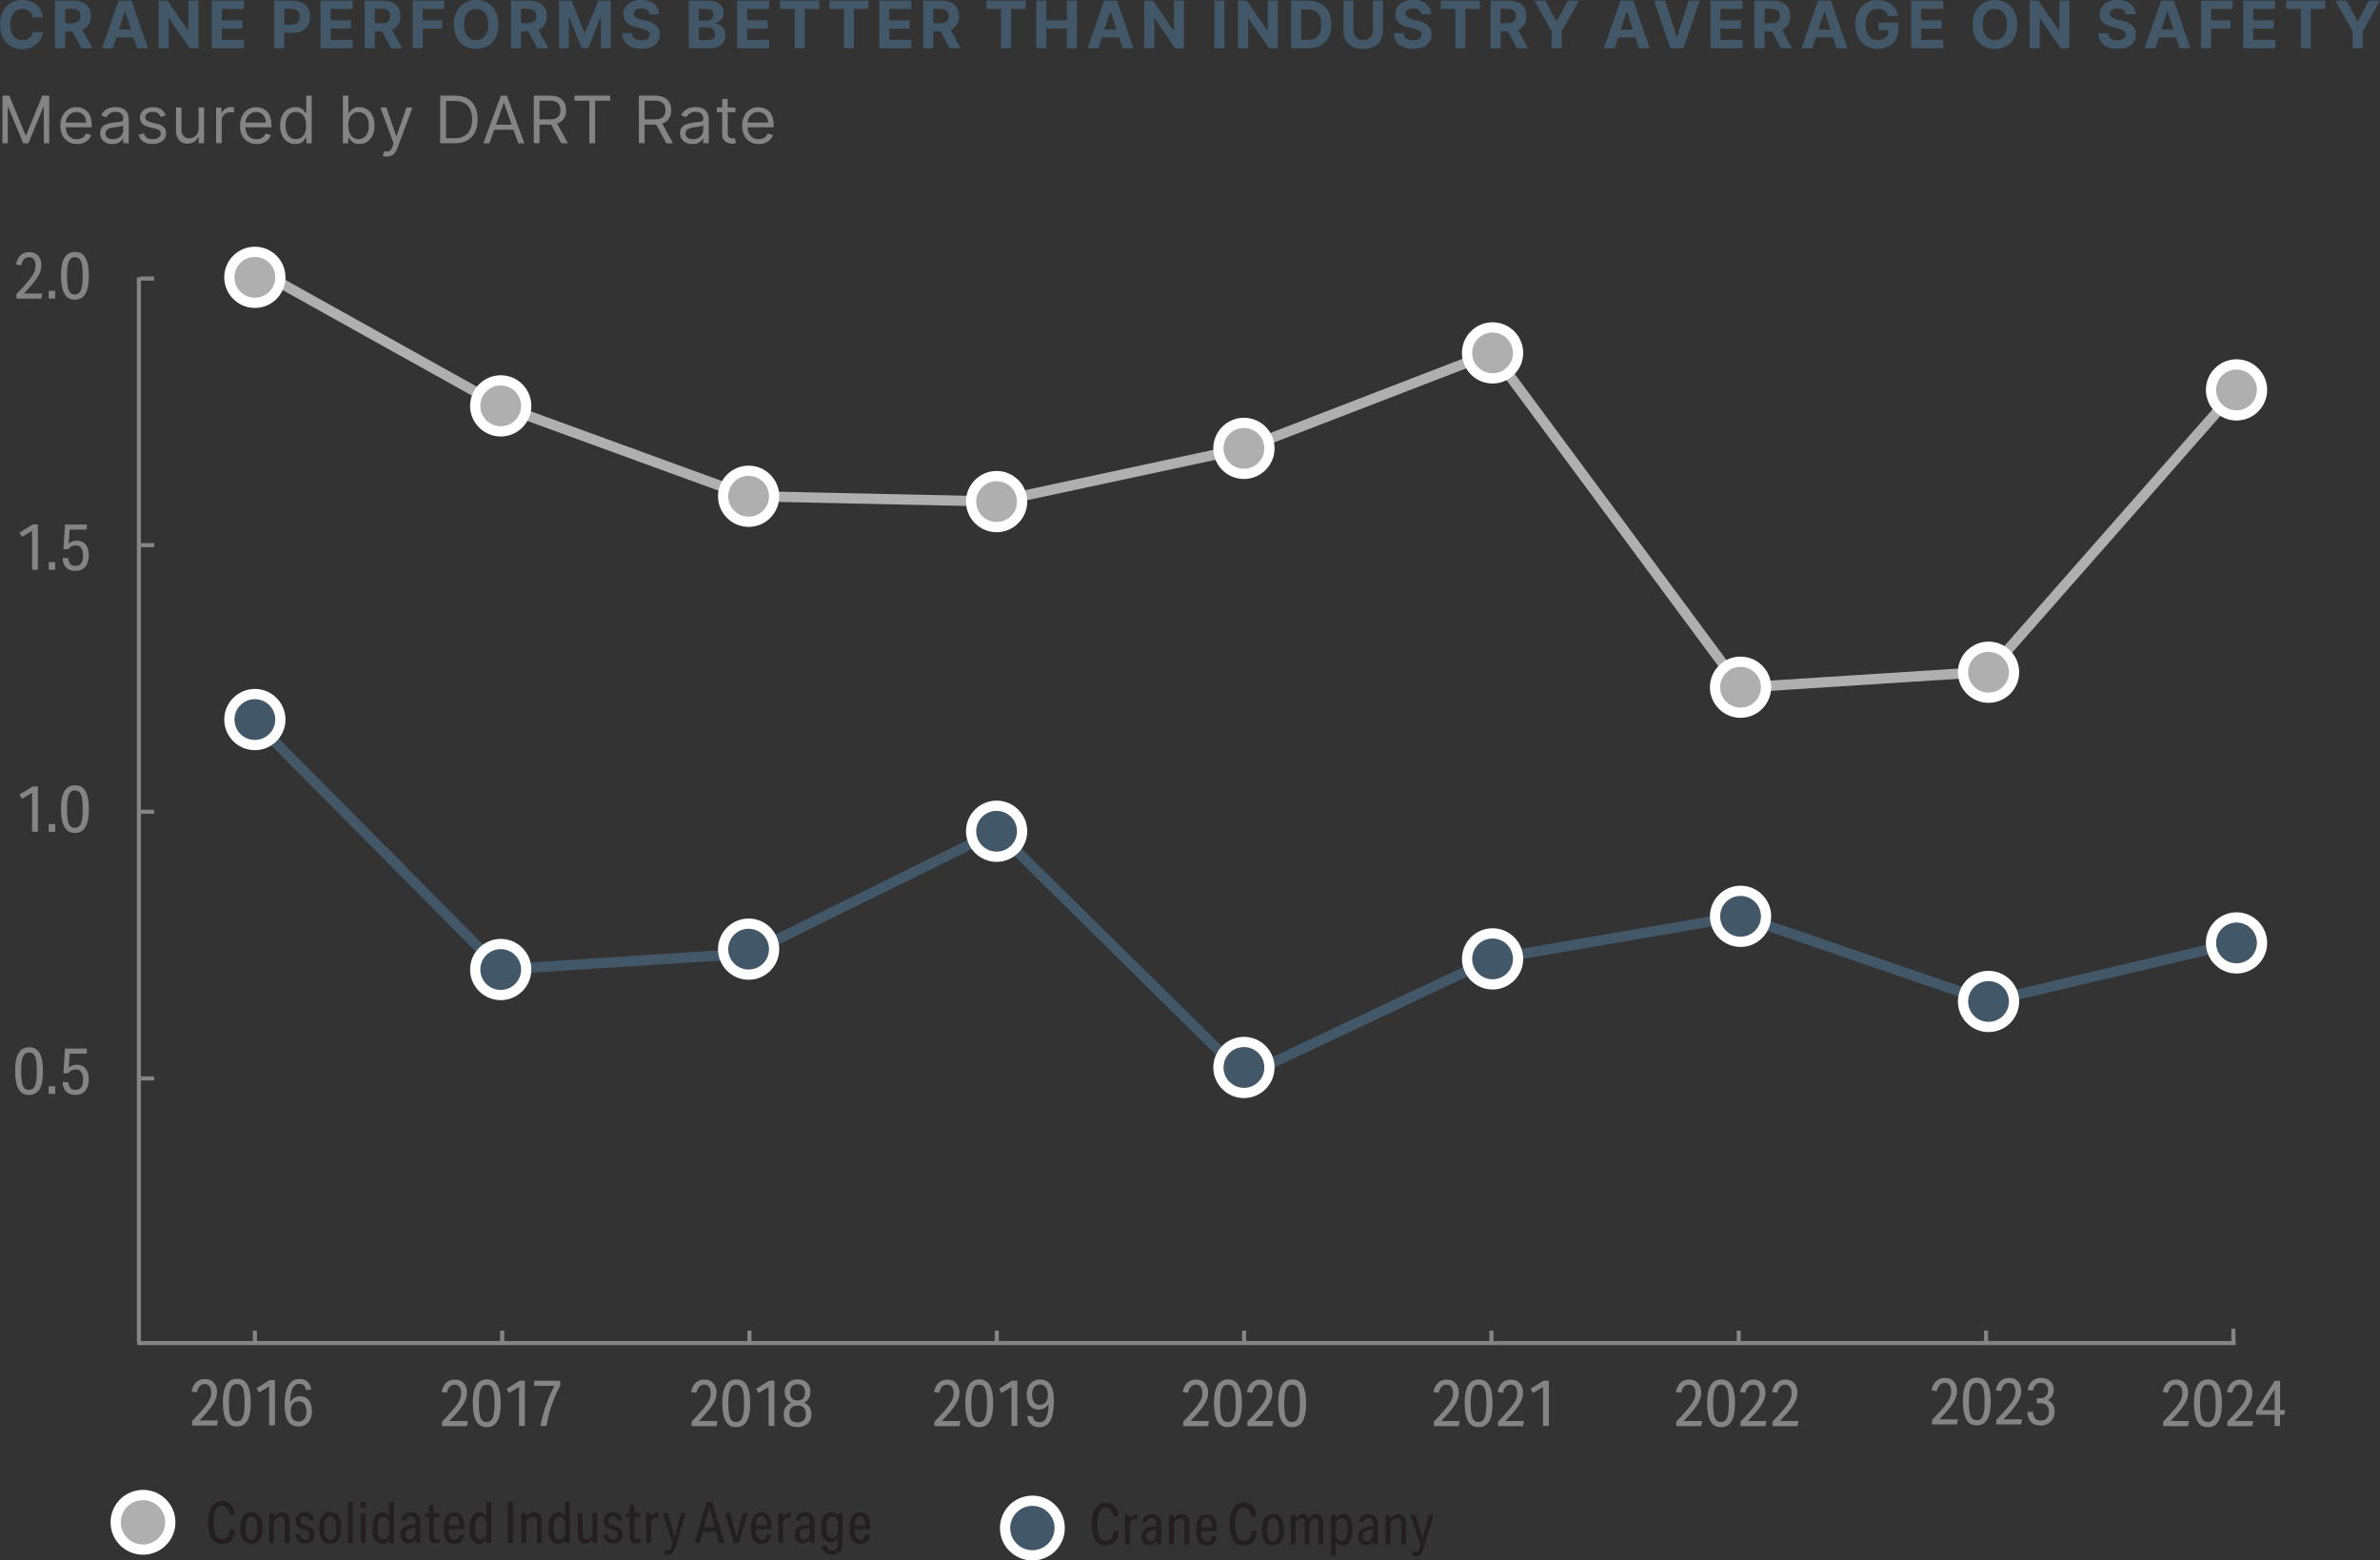 <?xml version="1.0" encoding="UTF-8"?>
<svg id="Layer_1" data-name="Layer 1" xmlns="http://www.w3.org/2000/svg" viewBox="0 0 290.61 190.58">
  <rect x="0" y="0" width="290.61" height="190.58" fill="#333333" stroke="none"/>
  <defs>
    <style>
      .cls-1, .cls-2, .cls-3 {
        fill: #fff;
      }

      .cls-4 {
        fill: #848484;
      }

      .cls-5 {
        fill: #afafaf;
      }

      .cls-6 {
        fill: #231f20;
      }

      .cls-7 {
        fill: #425767;
      }

      .cls-2 {
        stroke: #afafaf;
      }

      .cls-2, .cls-3 {
        stroke-width: 1.25px;
      }

      .cls-2, .cls-3, .cls-8 {
        stroke-miterlimit: 10;
      }

      .cls-3 {
        stroke: #425767;
      }

      .cls-8 {
        fill: none;
        stroke: #848484;
        stroke-width: .5px;
      }
    </style>
  </defs>
  <g>
    <line class="cls-3" x1="61.14" y1="118.41" x2="30.86" y2="87.88"/>
    <line class="cls-3" x1="91.41" y1="116.46" x2="61.14" y2="118.41"/>
    <line class="cls-3" x1="121.69" y1="101.52" x2="91.41" y2="116.46"/>
    <line class="cls-3" x1="151.97" y1="131.4" x2="121.69" y2="101.52"/>
    <line class="cls-3" x1="182.25" y1="117.11" x2="151.97" y2="131.4"/>
    <line class="cls-3" x1="212.53" y1="111.91" x2="182.25" y2="117.11"/>
    <line class="cls-3" x1="242.81" y1="122.3" x2="212.53" y2="111.91"/>
    <line class="cls-3" x1="273.09" y1="115.16" x2="242.81" y2="122.3"/>
  </g>
  <g>
    <line class="cls-2" x1="61.14" y1="49.56" x2="30.86" y2="32.68"/>
    <line class="cls-2" x1="91.41" y1="60.6" x2="61.14" y2="49.56"/>
    <line class="cls-2" x1="121.69" y1="61.25" x2="91.41" y2="60.6"/>
    <line class="cls-2" x1="151.97" y1="54.76" x2="121.69" y2="61.25"/>
    <line class="cls-2" x1="182.25" y1="43.07" x2="151.97" y2="54.76"/>
    <line class="cls-2" x1="212.53" y1="83.98" x2="182.25" y2="43.07"/>
    <line class="cls-2" x1="242.81" y1="82.04" x2="212.53" y2="83.98"/>
    <line class="cls-2" x1="273.09" y1="47.61" x2="242.81" y2="82.04"/>
  </g>
  <g>
    <path class="cls-4" d="M3.91,64.83l-1.22,.74-.3-.52,1.59-1h.65v5.53h-.71v-4.75Z"/>
    <path class="cls-4" d="M5.95,68.65h.79v.94h-.79v-.94Z"/>
    <path class="cls-4" d="M10.15,67.86c0-.41-.08-.71-.23-.93-.15-.21-.38-.32-.68-.32-.2,0-.37,.04-.51,.11-.14,.07-.28,.19-.4,.36h-.59l.2-3.02h2.66v.62h-2.09l-.12,1.73c.29-.25,.62-.38,.98-.38,.46,0,.83,.16,1.08,.47,.26,.31,.39,.75,.39,1.32s-.14,1.06-.43,1.4-.69,.5-1.2,.5c-.98,0-1.5-.52-1.57-1.56h.68c.04,.33,.14,.57,.28,.72,.14,.16,.35,.23,.63,.23,.61,0,.91-.42,.91-1.26Z"/>
  </g>
  <line class="cls-8" x1="16.76" y1="164.03" x2="273" y2="164.03"/>
  <line class="cls-8" x1="31.12" y1="164.03" x2="31.12" y2="162.51"/>
  <line class="cls-8" x1="61.32" y1="164.03" x2="61.32" y2="162.51"/>
  <line class="cls-8" x1="91.51" y1="164.03" x2="91.51" y2="162.51"/>
  <line class="cls-8" x1="121.71" y1="164.03" x2="121.71" y2="162.51"/>
  <line class="cls-8" x1="151.91" y1="164.03" x2="151.91" y2="162.51"/>
  <line class="cls-8" x1="182.11" y1="164.03" x2="182.11" y2="162.51"/>
  <line class="cls-8" x1="212.31" y1="164.03" x2="212.31" y2="162.51"/>
  <line class="cls-8" x1="242.51" y1="164.03" x2="242.51" y2="162.51"/>
  <line class="cls-8" x1="16.96" y1="163.91" x2="16.96" y2="33.87"/>
  <g>
    <line class="cls-8" x1="17.09" y1="131.71" x2="18.83" y2="131.71"/>
    <line class="cls-8" x1="17.09" y1="99.14" x2="18.83" y2="99.14"/>
    <line class="cls-8" x1="17.09" y1="66.58" x2="18.83" y2="66.58"/>
    <line class="cls-8" x1="17.09" y1="34.02" x2="18.83" y2="34.02"/>
  </g>
  <g>
    <path class="cls-4" d="M53.98,173.61c.23-.23,.43-.45,.62-.65s.35-.39,.51-.57c.32-.36,.57-.67,.74-.92s.29-.47,.36-.68c.07-.21,.1-.42,.1-.66,0-.33-.07-.58-.2-.76-.14-.18-.33-.26-.6-.26-.25,0-.44,.08-.6,.24-.15,.16-.27,.41-.35,.76l-.65-.1c.1-.49,.29-.87,.57-1.13,.28-.26,.64-.39,1.08-.39s.8,.14,1.06,.43c.27,.29,.4,.67,.4,1.16,0,.26-.04,.52-.13,.78-.09,.26-.23,.53-.43,.83-.2,.3-.47,.64-.82,1.03-.11,.12-.22,.25-.35,.38s-.27,.29-.42,.45h2.26l-.11,.62h-3.05v-.54Z"/>
    <path class="cls-4" d="M57.73,171.39c0-.99,.14-1.72,.43-2.2,.29-.48,.72-.72,1.3-.72s.99,.24,1.27,.72c.27,.48,.41,1.21,.41,2.2s-.14,1.71-.42,2.19c-.28,.48-.72,.72-1.3,.72s-.99-.24-1.26-.72c-.28-.48-.42-1.21-.42-2.19Zm.74,0c0,.56,.03,1.01,.09,1.34,.06,.33,.16,.57,.3,.72,.14,.15,.33,.22,.56,.22,.35,0,.6-.17,.75-.52,.15-.35,.22-.93,.22-1.76,0-.56-.03-1.01-.09-1.34-.06-.33-.16-.57-.3-.72-.14-.15-.33-.22-.56-.22-.35,0-.6,.17-.75,.52s-.22,.93-.22,1.76Z"/>
    <path class="cls-4" d="M63.37,169.4l-1.22,.74-.3-.52,1.59-1h.65v5.53h-.71v-4.75Z"/>
    <path class="cls-4" d="M65.23,168.63h3.18v.58c-.44,.82-.79,1.63-1.06,2.44-.27,.8-.48,1.64-.62,2.51h-.74c.14-.77,.34-1.56,.61-2.36,.27-.8,.63-1.65,1.09-2.55h-2.46v-.62Z"/>
  </g>
  <g>
    <path class="cls-4" d="M1.84,130.82c0-.99,.14-1.72,.43-2.2,.29-.48,.72-.72,1.3-.72s.99,.24,1.27,.72c.27,.48,.41,1.21,.41,2.2s-.14,1.71-.42,2.19c-.28,.48-.72,.72-1.3,.72s-.99-.24-1.26-.72c-.28-.48-.42-1.21-.42-2.19Zm.74,0c0,.56,.03,1.01,.09,1.34,.06,.33,.16,.57,.3,.72,.14,.15,.33,.22,.56,.22,.35,0,.6-.17,.75-.52,.15-.35,.22-.93,.22-1.76,0-.56-.03-1.01-.09-1.34-.06-.33-.16-.57-.3-.72-.14-.15-.33-.22-.56-.22-.35,0-.6,.17-.75,.52s-.22,.93-.22,1.76Z"/>
    <path class="cls-4" d="M5.95,132.66h.79v.94h-.79v-.94Z"/>
    <path class="cls-4" d="M10.15,131.86c0-.41-.08-.71-.23-.93-.15-.21-.38-.32-.68-.32-.2,0-.37,.04-.51,.11-.14,.07-.28,.19-.4,.36h-.59l.2-3.02h2.66v.62h-2.09l-.12,1.73c.29-.25,.62-.38,.98-.38,.46,0,.83,.16,1.08,.47,.26,.31,.39,.75,.39,1.32s-.14,1.06-.43,1.4-.69,.5-1.2,.5c-.98,0-1.5-.52-1.57-1.56h.68c.04,.33,.14,.57,.28,.72,.14,.16,.35,.23,.63,.23,.61,0,.91-.42,.91-1.26Z"/>
  </g>
  <g>
    <path class="cls-4" d="M3.91,96.83l-1.22,.74-.3-.52,1.59-1h.65v5.53h-.71v-4.75Z"/>
    <path class="cls-4" d="M5.95,100.65h.79v.94h-.79v-.94Z"/>
    <path class="cls-4" d="M7.44,98.82c0-.99,.14-1.72,.43-2.2,.29-.48,.72-.72,1.3-.72s.99,.24,1.27,.72c.27,.48,.41,1.21,.41,2.2s-.14,1.71-.42,2.19c-.28,.48-.72,.72-1.3,.72s-.99-.24-1.26-.72c-.28-.48-.42-1.21-.42-2.19Zm.74,0c0,.56,.03,1.01,.09,1.34,.06,.33,.16,.57,.3,.72,.14,.15,.33,.22,.56,.22,.35,0,.6-.17,.75-.52,.15-.35,.22-.93,.22-1.76,0-.56-.03-1.01-.09-1.34-.06-.33-.16-.57-.3-.72-.14-.15-.33-.22-.56-.22-.35,0-.6,.17-.75,.52s-.22,.93-.22,1.76Z"/>
  </g>
  <g>
    <path class="cls-4" d="M2.01,35.91c.23-.23,.43-.45,.62-.65s.35-.39,.51-.57c.32-.36,.57-.67,.74-.92s.29-.47,.36-.68c.07-.21,.1-.42,.1-.66,0-.33-.07-.58-.2-.76-.14-.18-.33-.26-.6-.26-.25,0-.44,.08-.6,.24-.15,.16-.27,.41-.35,.76l-.65-.1c.1-.49,.29-.87,.57-1.13,.28-.26,.64-.39,1.08-.39s.8,.14,1.06,.43c.27,.29,.4,.67,.4,1.16,0,.26-.04,.52-.13,.78-.09,.26-.23,.53-.43,.83-.2,.3-.47,.64-.82,1.03-.11,.12-.22,.25-.35,.38s-.27,.29-.42,.45h2.26l-.11,.62H2.01v-.54Z"/>
    <path class="cls-4" d="M5.95,35.52h.79v.94h-.79v-.94Z"/>
    <path class="cls-4" d="M7.44,33.69c0-.99,.14-1.72,.43-2.2,.29-.48,.72-.72,1.3-.72s.99,.24,1.27,.72c.27,.48,.41,1.21,.41,2.2s-.14,1.71-.42,2.19c-.28,.48-.72,.72-1.3,.72s-.99-.24-1.26-.72c-.28-.48-.42-1.21-.42-2.19Zm.74,0c0,.56,.03,1.01,.09,1.34,.06,.33,.16,.57,.3,.72,.14,.15,.33,.22,.56,.22,.35,0,.6-.17,.75-.52,.15-.35,.22-.93,.22-1.76,0-.56-.03-1.01-.09-1.34-.06-.33-.16-.57-.3-.72-.14-.15-.33-.22-.56-.22-.35,0-.6,.17-.75,.52s-.22,.93-.22,1.76Z"/>
  </g>
  <g>
    <path class="cls-4" d="M84.45,173.61c.23-.23,.43-.45,.62-.65,.18-.2,.35-.39,.51-.57,.32-.36,.57-.67,.74-.92,.17-.25,.29-.47,.36-.68,.07-.21,.1-.42,.1-.66,0-.33-.07-.58-.2-.76-.14-.18-.33-.26-.6-.26-.25,0-.44,.08-.6,.24-.15,.16-.27,.41-.35,.76l-.65-.1c.1-.49,.29-.87,.57-1.13,.28-.26,.64-.39,1.08-.39s.8,.14,1.06,.43,.4,.67,.4,1.16c0,.26-.04,.52-.13,.78-.09,.26-.23,.53-.43,.83-.2,.3-.47,.64-.82,1.03-.11,.12-.22,.25-.35,.38-.13,.14-.27,.29-.42,.45h2.26l-.11,.62h-3.05v-.54Z"/>
    <path class="cls-4" d="M88.19,171.39c0-.99,.14-1.72,.43-2.2s.72-.72,1.3-.72,.99,.24,1.27,.72,.41,1.21,.41,2.2-.14,1.71-.42,2.19c-.28,.48-.72,.72-1.3,.72s-.99-.24-1.26-.72c-.28-.48-.42-1.21-.42-2.19Zm.74,0c0,.56,.03,1.01,.09,1.34,.06,.33,.16,.57,.3,.72,.14,.15,.33,.22,.56,.22,.35,0,.6-.17,.75-.52,.15-.35,.22-.93,.22-1.76,0-.56-.03-1.01-.09-1.34-.06-.33-.16-.57-.3-.72-.14-.15-.33-.22-.56-.22-.35,0-.6,.17-.75,.52s-.22,.93-.22,1.76Z"/>
    <path class="cls-4" d="M93.84,169.4l-1.22,.74-.3-.52,1.59-1h.65v5.53h-.71v-4.75Z"/>
    <path class="cls-4" d="M95.69,172.71c0-.31,.08-.6,.25-.86s.39-.43,.66-.53c-.53-.27-.79-.71-.79-1.34,0-.3,.07-.57,.2-.8,.13-.23,.32-.4,.56-.53,.24-.12,.52-.19,.83-.19,.47,0,.85,.14,1.14,.41,.28,.27,.42,.64,.42,1.1,0,.63-.26,1.08-.79,1.34,.28,.11,.5,.29,.67,.54,.16,.25,.24,.53,.24,.85,0,.5-.15,.89-.46,1.17-.3,.28-.72,.42-1.26,.42s-.94-.14-1.24-.42c-.3-.28-.44-.67-.44-1.17Zm.7-.04c0,.7,.33,1.06,.99,1.06,.33,0,.57-.09,.75-.27,.17-.18,.26-.44,.26-.78,0-.68-.33-1.02-.99-1.02s-1.01,.34-1.01,1.02Zm.09-2.62c0,.66,.3,.99,.9,.99s.92-.33,.92-.99c0-.32-.08-.56-.24-.74s-.38-.26-.67-.26-.51,.09-.68,.26c-.16,.18-.24,.42-.24,.74Z"/>
  </g>
  <g>
    <path class="cls-4" d="M114.11,173.61c.23-.23,.43-.45,.62-.65,.18-.2,.35-.39,.51-.57,.32-.36,.57-.67,.74-.92,.17-.25,.29-.47,.36-.68,.07-.21,.1-.42,.1-.66,0-.33-.07-.58-.2-.76-.14-.18-.33-.26-.6-.26-.25,0-.44,.08-.6,.24-.15,.16-.27,.41-.35,.76l-.65-.1c.1-.49,.29-.87,.57-1.13,.28-.26,.64-.39,1.08-.39s.8,.14,1.06,.43,.4,.67,.4,1.16c0,.26-.04,.52-.13,.78-.09,.26-.23,.53-.43,.83-.2,.3-.47,.64-.82,1.03-.11,.12-.22,.25-.35,.38-.13,.14-.27,.29-.42,.45h2.26l-.11,.62h-3.05v-.54Z"/>
    <path class="cls-4" d="M117.86,171.39c0-.99,.14-1.72,.43-2.2s.72-.72,1.3-.72,.99,.24,1.27,.72,.41,1.21,.41,2.2-.14,1.71-.42,2.19c-.28,.48-.72,.72-1.3,.72s-.99-.24-1.26-.72c-.28-.48-.42-1.21-.42-2.19Zm.74,0c0,.56,.03,1.01,.09,1.34,.06,.33,.16,.57,.3,.72,.14,.15,.33,.22,.56,.22,.35,0,.6-.17,.75-.52,.15-.35,.22-.93,.22-1.76,0-.56-.03-1.01-.09-1.34-.06-.33-.16-.57-.3-.72-.14-.15-.33-.22-.56-.22-.35,0-.6,.17-.75,.52s-.22,.93-.22,1.76Z"/>
    <path class="cls-4" d="M123.5,169.4l-1.22,.74-.3-.52,1.59-1h.65v5.53h-.71v-4.75Z"/>
    <path class="cls-4" d="M125.36,170.36c0-.38,.07-.71,.2-.99,.14-.28,.33-.5,.57-.66,.25-.15,.53-.23,.86-.23,1.14,0,1.7,.86,1.7,2.57,0,.44-.03,.85-.08,1.24-.06,.39-.15,.74-.28,1.04-.13,.3-.31,.54-.54,.71-.23,.17-.52,.26-.87,.26-.84,0-1.34-.45-1.5-1.36h.67c.06,.27,.16,.46,.29,.58,.13,.11,.33,.17,.58,.17,.34,0,.6-.17,.77-.5,.17-.33,.28-.85,.31-1.55v-.17c-.14,.22-.31,.39-.53,.51-.21,.12-.44,.18-.69,.18-.45,0-.8-.16-1.06-.48-.26-.32-.39-.77-.39-1.33Zm.67-.02c0,.4,.08,.71,.24,.92,.16,.22,.39,.32,.68,.32,.31,0,.56-.11,.74-.33,.18-.22,.26-.53,.26-.92s-.09-.69-.26-.91c-.18-.22-.41-.33-.71-.33s-.53,.11-.7,.32-.25,.52-.25,.92Z"/>
  </g>
  <g>
    <path class="cls-4" d="M144.48,173.61c.23-.23,.43-.45,.62-.65,.18-.2,.35-.39,.51-.57,.32-.36,.57-.67,.74-.92,.17-.25,.29-.47,.36-.68,.07-.21,.1-.42,.1-.66,0-.33-.07-.58-.2-.76-.14-.18-.33-.26-.6-.26-.25,0-.44,.08-.6,.24-.15,.16-.27,.41-.35,.76l-.65-.1c.1-.49,.29-.87,.57-1.13,.28-.26,.64-.39,1.08-.39s.8,.14,1.06,.43,.4,.67,.4,1.16c0,.26-.04,.52-.13,.78-.09,.26-.23,.53-.43,.83-.2,.3-.47,.64-.82,1.03-.11,.12-.22,.25-.35,.38-.13,.14-.27,.29-.42,.45h2.26l-.11,.62h-3.05v-.54Z"/>
    <path class="cls-4" d="M148.23,171.39c0-.99,.14-1.72,.43-2.2s.72-.72,1.3-.72,.99,.24,1.27,.72,.41,1.21,.41,2.2-.14,1.71-.42,2.19c-.28,.48-.72,.72-1.3,.72s-.99-.24-1.26-.72c-.28-.48-.42-1.21-.42-2.19Zm.74,0c0,.56,.03,1.01,.09,1.34,.06,.33,.16,.57,.3,.72,.14,.15,.33,.22,.56,.22,.35,0,.6-.17,.75-.52,.15-.35,.22-.93,.22-1.76,0-.56-.03-1.01-.09-1.34-.06-.33-.16-.57-.3-.72-.14-.15-.33-.22-.56-.22-.35,0-.6,.17-.75,.52s-.22,.93-.22,1.76Z"/>
    <path class="cls-4" d="M152.32,173.61c.23-.23,.43-.45,.62-.65,.18-.2,.35-.39,.51-.57,.32-.36,.57-.67,.74-.92,.17-.25,.29-.47,.36-.68,.07-.21,.1-.42,.1-.66,0-.33-.07-.58-.2-.76-.14-.18-.33-.26-.6-.26-.25,0-.44,.08-.6,.24-.15,.16-.27,.41-.35,.76l-.65-.1c.1-.49,.29-.87,.57-1.13,.28-.26,.64-.39,1.08-.39s.8,.14,1.06,.43,.4,.67,.4,1.16c0,.26-.04,.52-.13,.78-.09,.26-.23,.53-.43,.83-.2,.3-.47,.64-.82,1.03-.11,.12-.22,.25-.35,.38-.13,.14-.27,.29-.42,.45h2.26l-.11,.62h-3.05v-.54Z"/>
    <path class="cls-4" d="M156.07,171.39c0-.99,.14-1.72,.43-2.2s.72-.72,1.3-.72,.99,.24,1.27,.72,.41,1.21,.41,2.2-.14,1.71-.42,2.19c-.28,.48-.72,.72-1.3,.72s-.99-.24-1.26-.72c-.28-.48-.42-1.21-.42-2.19Zm.74,0c0,.56,.03,1.01,.09,1.34,.06,.33,.16,.57,.3,.72,.14,.15,.33,.22,.56,.22,.35,0,.6-.17,.75-.52,.15-.35,.22-.93,.22-1.76,0-.56-.03-1.01-.09-1.34-.06-.33-.16-.57-.3-.72-.14-.15-.33-.22-.56-.22-.35,0-.6,.17-.75,.52s-.22,.93-.22,1.76Z"/>
  </g>
  <g>
    <path class="cls-4" d="M175.09,173.61c.23-.23,.43-.45,.62-.65,.18-.2,.35-.39,.51-.57,.32-.36,.57-.67,.74-.92,.17-.25,.29-.47,.36-.68,.07-.21,.1-.42,.1-.66,0-.33-.07-.58-.2-.76-.14-.18-.33-.26-.6-.26-.25,0-.44,.08-.6,.24-.15,.16-.27,.41-.35,.76l-.65-.1c.1-.49,.29-.87,.57-1.13,.28-.26,.64-.39,1.08-.39s.8,.14,1.06,.43,.4,.67,.4,1.16c0,.26-.04,.52-.13,.78-.09,.26-.23,.53-.43,.83-.2,.3-.47,.64-.82,1.03-.11,.12-.22,.25-.35,.38-.13,.14-.27,.29-.42,.45h2.26l-.11,.62h-3.05v-.54Z"/>
    <path class="cls-4" d="M178.84,171.39c0-.99,.14-1.72,.43-2.2s.72-.72,1.3-.72,.99,.24,1.27,.72,.41,1.21,.41,2.2-.14,1.71-.42,2.19c-.28,.48-.72,.72-1.3,.72s-.99-.24-1.26-.72c-.28-.48-.42-1.21-.42-2.19Zm.74,0c0,.56,.03,1.01,.09,1.34,.06,.33,.16,.57,.3,.72,.14,.15,.33,.22,.56,.22,.35,0,.6-.17,.75-.52,.15-.35,.22-.93,.22-1.76,0-.56-.03-1.01-.09-1.34-.06-.33-.16-.57-.3-.72-.14-.15-.33-.22-.56-.22-.35,0-.6,.17-.75,.52s-.22,.93-.22,1.76Z"/>
    <path class="cls-4" d="M182.93,173.61c.23-.23,.43-.45,.62-.65,.18-.2,.35-.39,.51-.57,.32-.36,.57-.67,.74-.92,.17-.25,.29-.47,.36-.68,.07-.21,.1-.42,.1-.66,0-.33-.07-.58-.2-.76-.14-.18-.33-.26-.6-.26-.25,0-.44,.08-.6,.24-.15,.16-.27,.41-.35,.76l-.65-.1c.1-.49,.29-.87,.57-1.13,.28-.26,.64-.39,1.08-.39s.8,.14,1.06,.43,.4,.67,.4,1.16c0,.26-.04,.52-.13,.78-.09,.26-.23,.53-.43,.83-.2,.3-.47,.64-.82,1.03-.11,.12-.22,.25-.35,.38-.13,.14-.27,.29-.42,.45h2.26l-.11,.62h-3.05v-.54Z"/>
    <path class="cls-4" d="M188.4,169.4l-1.22,.74-.3-.52,1.59-1h.65v5.53h-.71v-4.75Z"/>
  </g>
  <g>
    <path class="cls-4" d="M204.69,173.61c.23-.23,.43-.45,.62-.65,.18-.2,.35-.39,.51-.57,.32-.36,.57-.67,.74-.92,.17-.25,.29-.47,.36-.68,.07-.21,.1-.42,.1-.66,0-.33-.07-.58-.2-.76-.14-.18-.33-.26-.6-.26-.25,0-.44,.08-.6,.24-.15,.16-.27,.41-.35,.76l-.65-.1c.1-.49,.29-.87,.57-1.13,.28-.26,.64-.39,1.08-.39s.8,.14,1.06,.43,.4,.67,.4,1.16c0,.26-.04,.52-.13,.78-.09,.26-.23,.53-.43,.83-.2,.3-.47,.64-.82,1.03-.11,.12-.22,.25-.35,.38-.13,.14-.27,.29-.42,.45h2.26l-.11,.62h-3.05v-.54Z"/>
    <path class="cls-4" d="M208.44,171.39c0-.99,.14-1.72,.43-2.2s.72-.72,1.3-.72,.99,.24,1.27,.72,.41,1.21,.41,2.2-.14,1.71-.42,2.19c-.28,.48-.72,.72-1.3,.72s-.99-.24-1.26-.72c-.28-.48-.42-1.21-.42-2.19Zm.74,0c0,.56,.03,1.01,.09,1.34,.06,.33,.16,.57,.3,.72,.14,.15,.33,.22,.56,.22,.35,0,.6-.17,.75-.52,.15-.35,.22-.93,.22-1.76,0-.56-.03-1.01-.09-1.34-.06-.33-.16-.57-.3-.72-.14-.15-.33-.22-.56-.22-.35,0-.6,.17-.75,.52s-.22,.93-.22,1.76Z"/>
    <path class="cls-4" d="M212.53,173.61c.23-.23,.43-.45,.62-.65,.18-.2,.35-.39,.51-.57,.32-.36,.57-.67,.74-.92,.17-.25,.29-.47,.36-.68,.07-.21,.1-.42,.1-.66,0-.33-.07-.58-.2-.76-.14-.18-.33-.26-.6-.26-.25,0-.44,.08-.6,.24-.15,.16-.27,.41-.35,.76l-.65-.1c.1-.49,.29-.87,.57-1.13,.28-.26,.64-.39,1.08-.39s.8,.14,1.06,.43,.4,.67,.4,1.16c0,.26-.04,.52-.13,.78-.09,.26-.23,.53-.43,.83-.2,.3-.47,.64-.82,1.03-.11,.12-.22,.25-.35,.38-.13,.14-.27,.29-.42,.45h2.26l-.11,.62h-3.05v-.54Z"/>
    <path class="cls-4" d="M216.44,173.61c.23-.23,.43-.45,.62-.65,.18-.2,.35-.39,.51-.57,.32-.36,.57-.67,.74-.92,.17-.25,.29-.47,.36-.68,.07-.21,.1-.42,.1-.66,0-.33-.07-.58-.2-.76-.14-.18-.33-.26-.6-.26-.25,0-.44,.08-.6,.24-.15,.16-.27,.41-.35,.76l-.65-.1c.1-.49,.29-.87,.57-1.13,.28-.26,.64-.39,1.08-.39s.8,.14,1.06,.43,.4,.67,.4,1.16c0,.26-.04,.52-.13,.78-.09,.26-.23,.53-.43,.83-.2,.3-.47,.64-.82,1.03-.11,.12-.22,.25-.35,.38-.13,.14-.27,.29-.42,.45h2.26l-.11,.62h-3.05v-.54Z"/>
  </g>
  <g>
    <path class="cls-4" d="M235.92,173.4c.23-.23,.43-.45,.62-.65,.18-.2,.35-.39,.51-.57,.32-.36,.57-.67,.74-.92,.17-.25,.29-.47,.36-.68,.07-.21,.1-.42,.1-.66,0-.33-.07-.58-.2-.76-.14-.18-.33-.26-.6-.26-.25,0-.44,.08-.6,.24-.15,.16-.27,.41-.35,.76l-.65-.1c.1-.49,.29-.87,.57-1.13,.28-.26,.64-.39,1.08-.39s.8,.14,1.06,.43,.4,.67,.4,1.16c0,.26-.04,.52-.13,.78-.09,.26-.23,.53-.43,.83-.2,.3-.47,.64-.82,1.03-.11,.12-.22,.25-.35,.38-.13,.14-.27,.29-.42,.45h2.26l-.11,.62h-3.05v-.54Z"/>
    <path class="cls-4" d="M239.67,171.17c0-.99,.14-1.72,.43-2.2s.72-.72,1.3-.72,.99,.24,1.27,.72,.41,1.21,.41,2.2-.14,1.71-.42,2.19c-.28,.48-.72,.72-1.3,.72s-.99-.24-1.26-.72c-.28-.48-.42-1.21-.42-2.19Zm.74,0c0,.56,.03,1.01,.09,1.34,.06,.33,.16,.57,.3,.72,.14,.15,.33,.22,.56,.22,.35,0,.6-.17,.75-.52,.15-.35,.22-.93,.22-1.76,0-.56-.03-1.01-.09-1.34-.06-.33-.16-.57-.3-.72-.14-.15-.33-.22-.56-.22-.35,0-.6,.17-.75,.52s-.22,.93-.22,1.76Z"/>
    <path class="cls-4" d="M243.76,173.4c.23-.23,.43-.45,.62-.65,.18-.2,.35-.39,.51-.57,.32-.36,.57-.67,.74-.92,.17-.25,.29-.47,.36-.68,.07-.21,.1-.42,.1-.66,0-.33-.07-.58-.2-.76-.14-.18-.33-.26-.6-.26-.25,0-.44,.08-.6,.24-.15,.16-.27,.41-.35,.76l-.65-.1c.1-.49,.29-.87,.57-1.13,.28-.26,.64-.39,1.08-.39s.8,.14,1.06,.43,.4,.67,.4,1.16c0,.26-.04,.52-.13,.78-.09,.26-.23,.53-.43,.83-.2,.3-.47,.64-.82,1.03-.11,.12-.22,.25-.35,.38-.13,.14-.27,.29-.42,.45h2.26l-.11,.62h-3.05v-.54Z"/>
    <path class="cls-4" d="M250.17,172.4c0-.68-.34-1.02-1.01-1.02h-.46v-.62h.5c.27,0,.48-.09,.64-.27s.24-.42,.24-.71c0-.27-.08-.48-.24-.65s-.37-.25-.63-.25-.49,.08-.66,.25c-.17,.17-.27,.41-.31,.72l-.65-.1c.07-.46,.25-.83,.54-1.08s.66-.39,1.12-.39c.3,0,.56,.06,.79,.18,.23,.12,.41,.29,.54,.51,.13,.22,.2,.47,.2,.75,0,.56-.25,.99-.74,1.29,.56,.24,.84,.69,.84,1.37,0,.34-.07,.63-.22,.89-.14,.26-.34,.46-.6,.61-.26,.15-.55,.22-.89,.22-1.02,0-1.57-.56-1.62-1.67h.68c.03,.37,.12,.64,.28,.81,.16,.17,.39,.25,.7,.25s.54-.1,.72-.29c.17-.19,.26-.46,.26-.79Z"/>
  </g>
  <g>
    <path class="cls-4" d="M264.14,173.61c.23-.23,.43-.45,.62-.65,.18-.2,.35-.39,.51-.57,.32-.36,.57-.67,.74-.92,.17-.25,.29-.47,.36-.68,.07-.21,.1-.42,.1-.66,0-.33-.07-.58-.2-.76-.14-.18-.33-.26-.6-.26-.25,0-.44,.08-.6,.24-.15,.16-.27,.41-.35,.76l-.65-.1c.1-.49,.29-.87,.57-1.13,.28-.26,.64-.39,1.08-.39s.8,.14,1.06,.43,.4,.67,.4,1.16c0,.26-.04,.52-.13,.78-.09,.26-.23,.53-.43,.83-.2,.3-.47,.64-.82,1.03-.11,.12-.22,.25-.35,.38-.13,.14-.27,.29-.42,.45h2.26l-.11,.62h-3.05v-.54Z"/>
    <path class="cls-4" d="M267.89,171.39c0-.99,.14-1.72,.43-2.2s.72-.72,1.3-.72,.99,.24,1.27,.72,.41,1.21,.41,2.2-.14,1.71-.42,2.19c-.28,.48-.72,.72-1.3,.72s-.99-.24-1.26-.72c-.28-.48-.42-1.21-.42-2.19Zm.74,0c0,.56,.03,1.01,.09,1.34,.06,.33,.16,.57,.3,.72,.14,.15,.33,.22,.56,.22,.35,0,.6-.17,.75-.52,.15-.35,.22-.93,.22-1.76,0-.56-.03-1.01-.09-1.34-.06-.33-.16-.57-.3-.72-.14-.15-.33-.22-.56-.22-.35,0-.6,.17-.75,.52s-.22,.93-.22,1.76Z"/>
    <path class="cls-4" d="M271.98,173.61c.23-.23,.43-.45,.62-.65,.18-.2,.35-.39,.51-.57,.32-.36,.57-.67,.74-.92,.17-.25,.29-.47,.36-.68,.07-.21,.1-.42,.1-.66,0-.33-.07-.58-.2-.76-.14-.18-.33-.26-.6-.26-.25,0-.44,.08-.6,.24-.15,.16-.27,.41-.35,.76l-.65-.1c.1-.49,.29-.87,.57-1.13,.28-.26,.64-.39,1.08-.39s.8,.14,1.06,.43,.4,.67,.4,1.16c0,.26-.04,.52-.13,.78-.09,.26-.23,.53-.43,.83-.2,.3-.47,.64-.82,1.03-.11,.12-.22,.25-.35,.38-.13,.14-.27,.29-.42,.45h2.26l-.11,.62h-3.05v-.54Z"/>
    <path class="cls-4" d="M277.75,172.78h-2.26v-.52l2.26-3.63h.66v3.58h.62l-.1,.57h-.53v1.38h-.66v-1.38Zm0-3.1l-1.55,2.54h1.55v-2.54Z"/>
  </g>
  <g>
    <path class="cls-7" d="M5.24,2.12h-1.24c-.02-.16-.07-.3-.14-.43-.07-.13-.16-.23-.27-.32s-.24-.16-.38-.2c-.14-.05-.3-.07-.46-.07-.3,0-.56,.07-.79,.22-.22,.15-.4,.37-.52,.65-.12,.28-.19,.63-.19,1.03s.06,.76,.19,1.05,.3,.5,.52,.64c.22,.14,.48,.22,.78,.22,.17,0,.32-.02,.46-.07,.14-.04,.27-.11,.38-.19s.2-.19,.27-.31c.07-.12,.12-.26,.15-.41h1.24c-.03,.27-.11,.53-.24,.78-.13,.25-.3,.47-.51,.66-.21,.19-.47,.35-.77,.46-.3,.11-.63,.17-1,.17-.52,0-.98-.12-1.39-.35-.41-.24-.73-.58-.97-1.02-.24-.44-.35-.98-.35-1.62S.12,1.81,.36,1.37c.24-.45,.56-.78,.97-1.02s.87-.35,1.38-.35c.34,0,.65,.05,.94,.14,.29,.09,.54,.23,.77,.41,.22,.18,.41,.4,.55,.66,.14,.26,.23,.56,.27,.9Z"/>
    <path class="cls-7" d="M6.71,5.9V.08h2.3c.44,0,.81,.08,1.13,.23s.55,.38,.71,.66c.16,.29,.25,.62,.25,1s-.08,.72-.25,1c-.17,.28-.41,.49-.72,.64-.32,.15-.7,.22-1.14,.22h-1.54v-.99h1.34c.23,0,.43-.03,.59-.1s.27-.16,.35-.29,.11-.29,.11-.48-.04-.36-.11-.49-.19-.23-.35-.3-.35-.1-.59-.1h-.83V5.9h-1.23Zm3.14-2.65l1.45,2.65h-1.36l-1.42-2.65h1.33Z"/>
    <path class="cls-7" d="M13.78,5.9h-1.32L14.47,.08h1.59l2.01,5.82h-1.32l-1.46-4.49h-.05l-1.46,4.49Zm-.08-2.29h3.11v.96h-3.11v-.96Z"/>
    <path class="cls-7" d="M24.23,.08V5.9h-1.06l-2.53-3.66h-.04v3.66h-1.23V.08h1.08l2.51,3.66h.05V.08h1.22Z"/>
    <path class="cls-7" d="M25.86,5.9V.08h3.92V1.09h-2.69v1.39h2.49v1.01h-2.49v1.39h2.7v1.01h-3.93Z"/>
    <path class="cls-7" d="M33.47,5.9V.08h2.3c.44,0,.82,.08,1.13,.25,.31,.17,.55,.4,.71,.7,.16,.3,.25,.64,.25,1.02s-.08,.73-.25,1.02c-.17,.3-.41,.53-.72,.69-.32,.17-.7,.25-1.14,.25h-1.46v-.99h1.26c.24,0,.43-.04,.59-.12,.15-.08,.27-.2,.35-.34,.08-.15,.11-.32,.11-.51s-.04-.36-.11-.51c-.08-.15-.19-.26-.35-.34-.16-.08-.35-.12-.59-.12h-.83V5.9h-1.23Z"/>
    <path class="cls-7" d="M39.14,5.9V.08h3.92V1.09h-2.69v1.39h2.49v1.01h-2.49v1.39h2.7v1.01h-3.93Z"/>
    <path class="cls-7" d="M44.52,5.9V.08h2.3c.44,0,.81,.08,1.13,.23s.55,.38,.71,.66c.16,.29,.25,.62,.25,1s-.08,.72-.25,1c-.17,.28-.41,.49-.72,.64-.32,.15-.7,.22-1.14,.22h-1.54v-.99h1.34c.23,0,.43-.03,.59-.1s.27-.16,.35-.29,.11-.29,.11-.48-.04-.36-.11-.49-.19-.23-.35-.3-.35-.1-.59-.1h-.83V5.9h-1.23Zm3.14-2.65l1.45,2.65h-1.36l-1.42-2.65h1.33Z"/>
    <path class="cls-7" d="M50.39,5.9V.08h3.85V1.09h-2.62v1.39h2.37v1.01h-2.37v2.4h-1.23Z"/>
    <path class="cls-7" d="M60.87,2.99c0,.63-.12,1.17-.36,1.62-.24,.45-.56,.79-.98,1.02-.41,.23-.87,.35-1.39,.35s-.98-.12-1.39-.35c-.41-.24-.74-.58-.97-1.02-.24-.44-.36-.98-.36-1.62s.12-1.17,.36-1.62c.24-.45,.56-.78,.97-1.02s.88-.35,1.39-.35,.98,.12,1.39,.35,.74,.57,.98,1.02c.24,.45,.36,.98,.36,1.62Zm-1.25,0c0-.41-.06-.76-.18-1.04s-.29-.5-.52-.64-.48-.22-.78-.22-.56,.07-.78,.22c-.22,.15-.39,.36-.52,.64-.12,.28-.18,.63-.18,1.04s.06,.76,.18,1.04c.12,.28,.29,.5,.52,.64,.22,.15,.48,.22,.78,.22s.56-.07,.78-.22c.22-.15,.39-.36,.52-.64s.18-.63,.18-1.04Z"/>
    <path class="cls-7" d="M62.38,5.9V.08h2.3c.44,0,.81,.08,1.13,.23s.55,.38,.71,.66c.16,.29,.25,.62,.25,1s-.08,.72-.25,1c-.17,.28-.41,.49-.72,.64-.32,.15-.7,.22-1.14,.22h-1.54v-.99h1.34c.23,0,.43-.03,.59-.1s.27-.16,.35-.29,.11-.29,.11-.48-.04-.36-.11-.49-.19-.23-.35-.3-.35-.1-.59-.1h-.83V5.9h-1.23Zm3.14-2.65l1.45,2.65h-1.36l-1.42-2.65h1.33Z"/>
    <path class="cls-7" d="M68.26,.08h1.52l1.6,3.91h.07l1.6-3.91h1.52V5.9h-1.19V2.11h-.05l-1.51,3.76h-.81l-1.51-3.77h-.05v3.8h-1.19V.08Z"/>
    <path class="cls-7" d="M79.31,1.75c-.02-.23-.12-.41-.29-.53s-.41-.19-.7-.19c-.2,0-.37,.03-.51,.08-.14,.06-.24,.13-.32,.23s-.11,.21-.11,.33c0,.1,.02,.2,.07,.27,.05,.08,.11,.14,.2,.2,.09,.06,.18,.1,.3,.15,.11,.04,.23,.08,.36,.1l.52,.12c.25,.06,.49,.13,.7,.23s.4,.21,.55,.35c.16,.14,.28,.3,.36,.49,.09,.19,.13,.4,.13,.64,0,.36-.09,.66-.27,.92-.18,.26-.44,.46-.77,.61-.34,.14-.74,.21-1.21,.21s-.88-.07-1.23-.22c-.35-.14-.62-.36-.81-.64s-.3-.63-.31-1.05h1.19c.01,.2,.07,.36,.17,.49,.1,.13,.23,.23,.4,.29s.36,.1,.57,.1,.39-.03,.54-.09,.27-.14,.36-.25c.08-.11,.13-.23,.13-.37,0-.13-.04-.24-.12-.33s-.19-.17-.34-.23c-.15-.06-.33-.12-.54-.17l-.63-.16c-.49-.12-.88-.31-1.16-.56-.28-.25-.43-.6-.42-1.03,0-.35,.09-.66,.28-.92,.19-.26,.45-.47,.79-.62,.33-.15,.71-.22,1.14-.22s.81,.07,1.13,.22c.32,.15,.57,.35,.75,.62,.18,.26,.27,.57,.28,.92h-1.18Z"/>
    <path class="cls-7" d="M84.1,5.9V.08h2.33c.43,0,.79,.06,1.07,.19s.5,.3,.64,.53c.14,.22,.22,.48,.22,.77,0,.23-.04,.43-.14,.6-.09,.17-.22,.31-.37,.42-.16,.11-.34,.19-.54,.23v.06c.22,0,.43,.07,.62,.19,.19,.12,.35,.28,.47,.48,.12,.21,.18,.45,.18,.74,0,.31-.08,.58-.23,.83-.15,.24-.38,.43-.67,.57-.3,.14-.66,.21-1.1,.21h-2.49Zm1.23-3.38h.91c.17,0,.32-.03,.45-.09,.13-.06,.24-.14,.31-.25,.08-.11,.12-.24,.12-.39,0-.21-.07-.38-.22-.51s-.36-.19-.63-.19h-.94v1.44Zm0,2.38h1c.34,0,.59-.07,.75-.2s.24-.31,.24-.53c0-.16-.04-.3-.12-.43-.08-.12-.19-.22-.33-.29-.14-.07-.31-.1-.51-.1h-1.03v1.54Z"/>
    <path class="cls-7" d="M90,5.9V.08h3.92V1.09h-2.69v1.39h2.49v1.01h-2.49v1.39h2.7v1.01h-3.93Z"/>
    <path class="cls-7" d="M95.26,1.09V.08h4.78V1.09h-1.78V5.9h-1.22V1.09h-1.78Z"/>
    <path class="cls-7" d="M101.27,1.09V.08h4.78V1.09h-1.78V5.9h-1.22V1.09h-1.78Z"/>
    <path class="cls-7" d="M107.36,5.9V.08h3.92V1.09h-2.69v1.39h2.49v1.01h-2.49v1.39h2.7v1.01h-3.93Z"/>
    <path class="cls-7" d="M112.73,5.9V.08h2.29c.44,0,.82,.08,1.13,.23s.55,.38,.71,.66,.25,.62,.25,1-.08,.72-.25,1c-.17,.28-.41,.49-.72,.64s-.7,.22-1.14,.22h-1.54v-.99h1.34c.23,0,.43-.03,.58-.1s.27-.16,.35-.29c.08-.13,.12-.29,.12-.48s-.04-.36-.12-.49c-.08-.13-.19-.23-.35-.3s-.35-.1-.59-.1h-.83V5.9h-1.23Zm3.14-2.65l1.45,2.65h-1.36l-1.41-2.65h1.33Z"/>
    <path class="cls-7" d="M120.46,1.09V.08h4.78V1.09h-1.78V5.9h-1.22V1.09h-1.78Z"/>
    <path class="cls-7" d="M126.54,5.9V.08h1.23V2.48h2.5V.08h1.23V5.9h-1.23V3.49h-2.5v2.4h-1.23Z"/>
    <path class="cls-7" d="M134.12,5.9h-1.32L134.81,.08h1.58l2.01,5.82h-1.32l-1.46-4.49h-.05l-1.46,4.49Zm-.08-2.29h3.11v.96h-3.11v-.96Z"/>
    <path class="cls-7" d="M144.57,.08V5.9h-1.06l-2.53-3.66h-.04v3.66h-1.23V.08h1.08l2.51,3.66h.05V.08h1.22Z"/>
    <path class="cls-7" d="M149.51,.08V5.9h-1.23V.08h1.23Z"/>
    <path class="cls-7" d="M156.02,.08V5.9h-1.06l-2.53-3.66h-.04v3.66h-1.23V.08h1.08l2.51,3.66h.05V.08h1.22Z"/>
    <path class="cls-7" d="M159.71,5.9h-2.06V.08h2.08c.59,0,1.09,.12,1.51,.35,.42,.23,.75,.56,.98,1s.34,.95,.34,1.56-.11,1.13-.34,1.56-.55,.77-.98,1c-.43,.23-.93,.35-1.52,.35Zm-.83-1.05h.78c.36,0,.67-.07,.92-.2,.25-.13,.44-.33,.56-.6s.19-.63,.19-1.06-.06-.78-.19-1.05-.31-.47-.56-.6-.55-.19-.92-.19h-.78v3.71Z"/>
    <path class="cls-7" d="M167.63,.08h1.23V3.86c0,.42-.1,.8-.3,1.11-.2,.32-.48,.57-.85,.74-.36,.18-.78,.27-1.26,.27s-.91-.09-1.27-.27c-.36-.18-.64-.42-.84-.74-.2-.32-.3-.69-.3-1.11V.08h1.23V3.75c0,.22,.05,.42,.15,.59,.1,.17,.24,.31,.41,.41,.18,.1,.38,.15,.62,.15s.45-.05,.62-.15c.18-.1,.31-.23,.41-.41,.1-.17,.15-.37,.15-.59V.08Z"/>
    <path class="cls-7" d="M173.55,1.75c-.02-.23-.12-.41-.29-.53-.17-.13-.41-.19-.7-.19-.2,0-.37,.03-.51,.08-.14,.06-.24,.13-.32,.23-.07,.1-.11,.21-.11,.33,0,.1,.02,.2,.07,.27,.05,.08,.12,.14,.2,.2,.08,.06,.18,.1,.3,.15,.11,.04,.23,.08,.36,.1l.52,.12c.25,.06,.49,.13,.7,.23s.4,.21,.55,.35c.16,.14,.28,.3,.36,.49,.09,.19,.13,.4,.13,.64,0,.36-.09,.66-.27,.92-.18,.26-.44,.46-.77,.61-.34,.14-.74,.21-1.21,.21s-.88-.07-1.23-.22c-.35-.14-.62-.36-.81-.64-.19-.28-.3-.63-.31-1.05h1.19c.01,.2,.07,.36,.17,.49,.1,.13,.23,.23,.4,.29s.36,.1,.57,.1,.39-.03,.54-.09,.27-.14,.36-.25c.09-.11,.13-.23,.13-.37,0-.13-.04-.24-.12-.33-.08-.09-.19-.17-.33-.23s-.33-.12-.54-.17l-.63-.16c-.49-.12-.88-.31-1.16-.56-.28-.25-.42-.6-.42-1.03,0-.35,.09-.66,.28-.92,.19-.26,.45-.47,.79-.62,.33-.15,.71-.22,1.14-.22s.81,.07,1.13,.22c.32,.15,.57,.35,.75,.62,.18,.26,.27,.57,.28,.92h-1.18Z"/>
    <path class="cls-7" d="M175.92,1.09V.08h4.78V1.09h-1.78V5.9h-1.22V1.09h-1.78Z"/>
    <path class="cls-7" d="M182,5.9V.08h2.29c.44,0,.82,.08,1.13,.23s.55,.38,.71,.66,.25,.62,.25,1-.08,.72-.25,1c-.17,.28-.41,.49-.72,.64s-.7,.22-1.14,.22h-1.54v-.99h1.34c.23,0,.43-.03,.58-.1s.27-.16,.35-.29c.08-.13,.12-.29,.12-.48s-.04-.36-.12-.49c-.08-.13-.19-.23-.35-.3s-.35-.1-.59-.1h-.83V5.9h-1.23Zm3.14-2.65l1.45,2.65h-1.36l-1.41-2.65h1.33Z"/>
    <path class="cls-7" d="M187.33,.08h1.38l1.33,2.51h.06l1.33-2.51h1.38l-2.12,3.76v2.06h-1.22V3.84l-2.12-3.76Z"/>
    <path class="cls-7" d="M197.17,5.9h-1.32L197.86,.08h1.58l2.01,5.82h-1.32l-1.46-4.49h-.05l-1.46,4.49Zm-.08-2.29h3.11v.96h-3.11v-.96Z"/>
    <path class="cls-7" d="M203.32,.08l1.41,4.42h.05l1.41-4.42h1.36l-2.01,5.82h-1.58L201.95,.08h1.37Z"/>
    <path class="cls-7" d="M208.85,5.9V.08h3.92V1.09h-2.69v1.39h2.49v1.01h-2.49v1.39h2.7v1.01h-3.93Z"/>
    <path class="cls-7" d="M214.23,5.9V.08h2.29c.44,0,.82,.08,1.13,.23s.55,.38,.71,.66,.25,.62,.25,1-.08,.72-.25,1c-.17,.28-.41,.49-.72,.64s-.7,.22-1.14,.22h-1.54v-.99h1.34c.23,0,.43-.03,.58-.1s.27-.16,.35-.29c.08-.13,.12-.29,.12-.48s-.04-.36-.12-.49c-.08-.13-.19-.23-.35-.3s-.35-.1-.59-.1h-.83V5.9h-1.23Zm3.14-2.65l1.45,2.65h-1.36l-1.41-2.65h1.33Z"/>
    <path class="cls-7" d="M221.3,5.9h-1.32L221.99,.08h1.58l2.01,5.82h-1.32l-1.46-4.49h-.05l-1.46,4.49Zm-.08-2.29h3.11v.96h-3.11v-.96Z"/>
    <path class="cls-7" d="M230.51,1.96c-.04-.14-.1-.26-.17-.37-.07-.11-.16-.2-.26-.27-.1-.08-.22-.13-.35-.17s-.28-.06-.44-.06c-.3,0-.56,.07-.78,.22s-.4,.36-.52,.64-.19,.62-.19,1.03,.06,.75,.18,1.03,.3,.5,.52,.65c.22,.15,.49,.22,.8,.22,.28,0,.52-.05,.71-.15,.2-.1,.35-.24,.45-.42,.11-.18,.16-.4,.16-.65l.25,.04h-1.5v-.93h2.43v.73c0,.51-.11,.95-.32,1.32-.22,.37-.51,.65-.89,.85-.38,.2-.81,.3-1.3,.3-.54,0-1.02-.12-1.44-.36-.41-.24-.73-.59-.96-1.03-.23-.45-.35-.98-.35-1.59,0-.47,.07-.89,.21-1.26s.33-.68,.58-.94c.25-.26,.54-.45,.87-.59,.33-.13,.69-.2,1.07-.2,.33,0,.64,.05,.92,.14,.28,.1,.54,.23,.76,.4,.22,.17,.4,.38,.54,.62,.14,.24,.23,.5,.27,.79h-1.25Z"/>
    <path class="cls-7" d="M233.36,5.9V.08h3.92V1.09h-2.69v1.39h2.49v1.01h-2.49v1.39h2.7v1.01h-3.93Z"/>
    <path class="cls-7" d="M246.31,2.99c0,.63-.12,1.17-.36,1.62-.24,.45-.57,.79-.98,1.02-.41,.23-.88,.35-1.39,.35s-.98-.12-1.39-.35c-.41-.24-.74-.58-.97-1.02-.24-.44-.36-.98-.36-1.62s.12-1.17,.36-1.62c.24-.45,.56-.78,.97-1.02,.41-.23,.88-.35,1.39-.35s.98,.12,1.39,.35,.74,.57,.98,1.02c.24,.45,.36,.98,.36,1.62Zm-1.25,0c0-.41-.06-.76-.18-1.04s-.29-.5-.52-.64-.48-.22-.78-.22-.56,.07-.78,.22-.39,.36-.52,.64-.18,.63-.18,1.04,.06,.76,.18,1.04,.29,.5,.52,.64c.22,.15,.48,.22,.78,.22s.56-.07,.78-.22c.22-.15,.39-.36,.52-.64s.18-.63,.18-1.04Z"/>
    <path class="cls-7" d="M252.69,.08V5.9h-1.06l-2.53-3.66h-.04v3.66h-1.23V.08h1.08l2.51,3.66h.05V.08h1.22Z"/>
    <path class="cls-7" d="M259.56,1.75c-.02-.23-.12-.41-.29-.53-.17-.13-.41-.19-.7-.19-.2,0-.37,.03-.51,.08-.14,.06-.24,.13-.32,.23-.07,.1-.11,.21-.11,.33,0,.1,.02,.2,.07,.27,.05,.08,.12,.14,.2,.2,.08,.06,.18,.1,.3,.15,.11,.04,.23,.08,.36,.1l.52,.12c.25,.06,.49,.13,.7,.23s.4,.21,.55,.35c.16,.14,.28,.3,.36,.49,.09,.19,.13,.4,.13,.64,0,.36-.09,.66-.27,.92-.18,.26-.44,.46-.77,.61-.34,.14-.74,.21-1.21,.21s-.88-.07-1.23-.22c-.35-.14-.62-.36-.81-.64-.19-.28-.3-.63-.31-1.05h1.19c.01,.2,.07,.36,.17,.49,.1,.13,.23,.23,.4,.29s.36,.1,.57,.1,.39-.03,.54-.09,.27-.14,.36-.25c.09-.11,.13-.23,.13-.37,0-.13-.04-.24-.12-.33-.08-.09-.19-.17-.33-.23s-.33-.12-.54-.17l-.63-.16c-.49-.12-.88-.31-1.16-.56-.28-.25-.42-.6-.42-1.03,0-.35,.09-.66,.28-.92,.19-.26,.45-.47,.79-.62,.33-.15,.71-.22,1.14-.22s.81,.07,1.13,.22c.32,.15,.57,.35,.75,.62,.18,.26,.27,.57,.28,.92h-1.18Z"/>
    <path class="cls-7" d="M263.18,5.9h-1.32l2.01-5.82h1.58l2.01,5.82h-1.32l-1.46-4.49h-.05l-1.46,4.49Zm-.08-2.29h3.11v.96h-3.11v-.96Z"/>
    <path class="cls-7" d="M268.76,5.9V.08h3.85V1.09h-2.62v1.39h2.37v1.01h-2.37v2.4h-1.23Z"/>
    <path class="cls-7" d="M273.91,5.9V.08h3.92V1.09h-2.69v1.39h2.49v1.01h-2.49v1.39h2.7v1.01h-3.93Z"/>
    <path class="cls-7" d="M279.16,1.09V.08h4.78V1.09h-1.78V5.9h-1.22V1.09h-1.78Z"/>
    <path class="cls-7" d="M285.14,.08h1.38l1.33,2.51h.06l1.33-2.51h1.38l-2.12,3.76v2.06h-1.22V3.84l-2.12-3.76Z"/>
    <path class="cls-4" d="M.3,11.68h.84l1.98,4.83h.07l1.98-4.83h.84v5.82h-.66v-4.42h-.06l-1.82,4.42h-.64l-1.82-4.42h-.06v4.42H.3v-5.82Z"/>
    <path class="cls-4" d="M9.41,17.59c-.42,0-.78-.09-1.09-.28-.3-.19-.54-.45-.7-.78-.16-.34-.25-.73-.25-1.17s.08-.84,.25-1.18c.16-.34,.39-.61,.69-.8s.64-.29,1.03-.29c.23,0,.45,.04,.67,.11,.22,.08,.42,.2,.6,.37,.18,.17,.33,.39,.43,.67,.11,.28,.16,.62,.16,1.03v.28h-3.36v-.58h2.68c0-.25-.05-.47-.15-.66s-.24-.35-.41-.46c-.18-.11-.39-.17-.63-.17-.27,0-.5,.07-.69,.2-.19,.13-.34,.3-.45,.51-.1,.21-.16,.44-.16,.68v.39c0,.33,.06,.61,.17,.84s.27,.4,.48,.52c.2,.12,.44,.18,.71,.18,.18,0,.34-.02,.48-.08,.14-.05,.27-.13,.37-.23,.1-.1,.18-.23,.24-.38l.65,.18c-.07,.22-.18,.41-.34,.58-.16,.17-.36,.29-.6,.39-.24,.09-.5,.14-.8,.14Z"/>
    <path class="cls-4" d="M13.72,17.6c-.28,0-.53-.05-.75-.16-.23-.1-.4-.26-.54-.46-.13-.2-.2-.44-.2-.73,0-.25,.05-.45,.15-.61,.1-.16,.23-.28,.4-.37,.17-.09,.35-.16,.55-.2,.2-.04,.4-.08,.6-.11,.27-.03,.48-.06,.65-.08,.17-.02,.29-.05,.36-.09,.08-.04,.11-.12,.11-.23v-.02c0-.28-.08-.5-.23-.65s-.38-.23-.69-.23-.57,.07-.75,.21c-.18,.14-.31,.29-.38,.45l-.64-.23c.11-.27,.27-.47,.46-.62,.19-.15,.4-.25,.62-.31,.23-.06,.45-.09,.67-.09,.14,0,.3,.02,.48,.05,.18,.03,.36,.1,.53,.2,.17,.1,.31,.26,.43,.46,.11,.21,.17,.48,.17,.83v2.88h-.67v-.59h-.03c-.05,.09-.12,.2-.23,.3-.11,.11-.25,.2-.42,.28-.18,.08-.39,.11-.64,.11Zm.1-.6c.27,0,.49-.05,.67-.16s.32-.24,.41-.4,.14-.34,.14-.52v-.61s-.09,.07-.19,.09-.21,.05-.33,.07c-.12,.02-.24,.04-.36,.05-.12,.01-.21,.03-.28,.04-.17,.02-.34,.06-.49,.11-.15,.05-.27,.12-.36,.22s-.14,.23-.14,.41c0,.23,.09,.41,.26,.53s.39,.18,.66,.18Z"/>
    <path class="cls-4" d="M20.22,14.11l-.6,.17c-.04-.1-.09-.2-.17-.29s-.17-.17-.3-.24-.29-.09-.48-.09c-.27,0-.49,.06-.67,.18-.18,.12-.27,.28-.27,.46,0,.17,.06,.3,.18,.4,.12,.1,.31,.18,.57,.24l.65,.16c.39,.09,.68,.24,.87,.43,.19,.19,.29,.44,.29,.75,0,.25-.07,.47-.21,.67-.14,.2-.34,.35-.6,.47-.26,.11-.55,.17-.89,.17-.45,0-.81-.1-1.1-.29-.29-.19-.48-.47-.55-.85l.64-.16c.06,.23,.18,.41,.35,.53,.17,.12,.39,.18,.67,.18,.31,0,.56-.07,.75-.2s.28-.29,.28-.48c0-.15-.05-.28-.16-.38-.11-.1-.27-.18-.49-.23l-.73-.17c-.4-.09-.69-.24-.88-.44-.19-.2-.28-.45-.28-.75,0-.25,.07-.46,.21-.65s.33-.34,.57-.45c.24-.11,.52-.16,.82-.16,.43,0,.77,.09,1.02,.28,.25,.19,.42,.44,.53,.75Z"/>
    <path class="cls-4" d="M24.25,15.71v-2.58h.67v4.36h-.67v-.74h-.05c-.1,.22-.26,.41-.48,.56s-.49,.23-.82,.23c-.27,0-.52-.06-.73-.18-.21-.12-.38-.3-.5-.54s-.18-.55-.18-.92v-2.77h.67v2.73c0,.32,.09,.57,.27,.76,.18,.19,.41,.28,.69,.28,.17,0,.34-.04,.51-.13s.32-.22,.44-.39c.12-.18,.18-.4,.18-.67Z"/>
    <path class="cls-4" d="M26.39,17.5v-4.36h.65v.66h.05c.08-.22,.22-.39,.43-.53,.21-.13,.44-.2,.7-.2,.05,0,.11,0,.18,0s.13,0,.17,0v.68s-.07-.01-.15-.03-.17-.02-.25-.02c-.21,0-.4,.04-.57,.13-.17,.09-.3,.21-.39,.36-.1,.15-.14,.33-.14,.53v2.76h-.67Z"/>
    <path class="cls-4" d="M31.35,17.59c-.42,0-.78-.09-1.09-.28-.3-.19-.54-.45-.7-.78-.16-.34-.25-.73-.25-1.17s.08-.84,.25-1.18c.16-.34,.39-.61,.69-.8s.64-.29,1.03-.29c.23,0,.45,.04,.67,.11,.22,.08,.42,.2,.6,.37,.18,.17,.33,.39,.43,.67,.11,.28,.16,.62,.16,1.03v.28h-3.36v-.58h2.68c0-.25-.05-.47-.15-.66s-.24-.35-.41-.46c-.18-.11-.39-.17-.63-.17-.27,0-.5,.07-.69,.2-.19,.13-.34,.3-.45,.51-.1,.21-.16,.44-.16,.68v.39c0,.33,.06,.61,.17,.84s.27,.4,.48,.52c.2,.12,.44,.18,.71,.18,.18,0,.34-.02,.48-.08,.14-.05,.27-.13,.37-.23,.1-.1,.18-.23,.24-.38l.65,.18c-.07,.22-.18,.41-.34,.58-.16,.17-.36,.29-.6,.39-.24,.09-.5,.14-.8,.14Z"/>
    <path class="cls-4" d="M36.05,17.59c-.36,0-.68-.09-.96-.28-.28-.18-.5-.45-.65-.78-.16-.34-.24-.74-.24-1.2s.08-.86,.24-1.19c.16-.34,.38-.6,.66-.78s.6-.28,.97-.28c.28,0,.51,.05,.67,.14,.17,.09,.29,.2,.38,.32s.16,.22,.21,.29h.06v-2.15h.67v5.82h-.65v-.67h-.08c-.05,.08-.12,.18-.21,.3-.09,.12-.22,.23-.39,.32s-.39,.14-.67,.14Zm.09-.6c.27,0,.5-.07,.68-.21,.19-.14,.33-.34,.42-.59s.14-.54,.14-.87-.05-.61-.14-.86c-.09-.25-.23-.44-.42-.57-.19-.14-.41-.21-.69-.21s-.52,.07-.71,.22c-.19,.14-.33,.34-.42,.59s-.14,.52-.14,.83,.05,.59,.14,.84,.24,.45,.43,.6,.42,.22,.7,.22Z"/>
    <path class="cls-4" d="M41.87,17.5v-5.82h.67v2.15h.06c.05-.08,.12-.17,.21-.29,.09-.12,.21-.22,.38-.32,.17-.09,.39-.14,.67-.14,.37,0,.69,.09,.97,.28s.5,.44,.66,.78c.16,.34,.24,.73,.24,1.19s-.08,.86-.24,1.2c-.16,.34-.38,.6-.65,.78-.28,.19-.6,.28-.96,.28-.28,0-.5-.05-.67-.14s-.3-.2-.39-.32c-.09-.12-.16-.22-.21-.3h-.08v.67h-.65Zm.66-2.18c0,.33,.05,.62,.14,.87,.1,.25,.24,.45,.42,.59,.19,.14,.41,.21,.68,.21s.51-.07,.7-.22,.33-.35,.43-.6c.1-.25,.14-.53,.14-.84s-.05-.58-.14-.83-.23-.44-.42-.59c-.19-.15-.42-.22-.71-.22s-.5,.07-.69,.21-.33,.33-.42,.57-.14,.53-.14,.86Z"/>
    <path class="cls-4" d="M47.23,19.13c-.11,0-.21,0-.3-.03-.09-.02-.15-.04-.19-.05l.17-.59c.16,.04,.31,.06,.43,.05,.12-.01,.24-.07,.33-.17,.1-.1,.19-.26,.27-.48l.12-.34-1.61-4.39h.73l1.2,3.48h.05l1.2-3.48h.73l-1.85,5c-.08,.22-.19,.41-.31,.56s-.27,.26-.43,.33-.34,.11-.55,.11Z"/>
    <path class="cls-4" d="M55.55,17.5h-1.8v-5.82h1.88c.56,0,1.05,.12,1.45,.35,.4,.23,.71,.56,.92,1,.21,.43,.32,.95,.32,1.55s-.11,1.13-.32,1.56-.53,.77-.94,1.01c-.41,.23-.92,.35-1.51,.35Zm-1.09-.62h1.05c.48,0,.88-.09,1.2-.28,.32-.19,.55-.45,.71-.79s.23-.75,.23-1.22-.08-.87-.23-1.21-.38-.6-.69-.78c-.31-.18-.68-.27-1.14-.27h-1.12v4.57Z"/>
    <path class="cls-4" d="M59.76,17.5h-.74l2.14-5.82h.73l2.14,5.82h-.74l-1.74-4.9h-.05l-1.74,4.9Zm.27-2.27h2.98v.62h-2.98v-.62Z"/>
    <path class="cls-4" d="M65.18,17.5v-5.82h1.97c.45,0,.83,.08,1.12,.23,.29,.15,.51,.37,.65,.63,.14,.27,.21,.58,.21,.92s-.07,.65-.21,.91c-.14,.26-.35,.47-.65,.62-.29,.15-.66,.23-1.11,.23h-1.59v-.64h1.57c.31,0,.56-.04,.75-.14,.19-.09,.33-.22,.41-.39,.09-.17,.13-.37,.13-.6s-.04-.44-.13-.61c-.09-.17-.23-.31-.42-.41s-.44-.14-.76-.14h-1.24v5.19h-.7Zm2.74-2.61l1.43,2.61h-.82l-1.41-2.61h.8Z"/>
    <path class="cls-4" d="M70.14,12.3v-.62h4.36v.62h-1.83v5.19h-.7v-5.19h-1.83Z"/>
    <path class="cls-4" d="M78.01,17.5v-5.82h1.97c.45,0,.83,.08,1.12,.23,.29,.15,.51,.37,.65,.63,.14,.27,.21,.58,.21,.92s-.07,.65-.21,.91c-.14,.26-.35,.47-.65,.62-.29,.15-.66,.23-1.11,.23h-1.59v-.64h1.57c.31,0,.56-.04,.75-.14,.19-.09,.33-.22,.41-.39,.09-.17,.13-.37,.13-.6s-.04-.44-.13-.61c-.09-.17-.23-.31-.42-.41s-.44-.14-.76-.14h-1.24v5.19h-.7Zm2.74-2.61l1.43,2.61h-.82l-1.41-2.61h.8Z"/>
    <path class="cls-4" d="M84.53,17.6c-.28,0-.53-.05-.75-.16-.22-.1-.4-.26-.54-.46-.13-.2-.2-.44-.2-.73,0-.25,.05-.45,.15-.61s.23-.28,.4-.37c.16-.09,.35-.16,.55-.2,.2-.04,.4-.08,.6-.11,.26-.03,.48-.06,.65-.08,.17-.02,.29-.05,.36-.09,.08-.04,.12-.12,.12-.23v-.02c0-.28-.08-.5-.23-.65-.15-.16-.38-.23-.69-.23s-.57,.07-.75,.21c-.18,.14-.31,.29-.38,.45l-.64-.23c.11-.27,.27-.47,.46-.62s.4-.25,.62-.31,.45-.09,.67-.09c.14,0,.3,.02,.48,.05s.36,.1,.53,.2c.17,.1,.31,.26,.43,.46,.11,.21,.17,.48,.17,.83v2.88h-.67v-.59h-.03c-.05,.09-.12,.2-.23,.3-.11,.11-.25,.2-.42,.28-.18,.08-.39,.11-.65,.11Zm.1-.6c.27,0,.49-.05,.67-.16s.32-.24,.42-.4,.14-.34,.14-.52v-.61s-.09,.07-.19,.09-.21,.05-.33,.07c-.12,.02-.24,.04-.36,.05-.12,.01-.21,.03-.28,.04-.17,.02-.34,.06-.49,.11-.15,.05-.27,.12-.36,.22-.09,.1-.14,.23-.14,.41,0,.23,.09,.41,.26,.53,.17,.12,.39,.18,.66,.18Z"/>
    <path class="cls-4" d="M89.79,13.13v.57h-2.26v-.57h2.26Zm-1.6-1.05h.67v4.16c0,.19,.03,.33,.08,.42s.13,.16,.22,.19c.09,.03,.18,.05,.28,.05,.07,0,.13,0,.18-.01,.05,0,.08-.02,.11-.02l.14,.6s-.11,.03-.19,.05c-.08,.02-.18,.03-.31,.03-.19,0-.37-.04-.56-.12-.18-.08-.33-.21-.45-.37s-.18-.38-.18-.63v-4.34Z"/>
    <path class="cls-4" d="M92.66,17.59c-.42,0-.78-.09-1.09-.28s-.54-.45-.7-.78c-.16-.34-.25-.73-.25-1.17s.08-.84,.25-1.18c.16-.34,.39-.61,.69-.8,.29-.19,.64-.29,1.03-.29,.23,0,.45,.04,.67,.11,.22,.08,.42,.2,.61,.37,.18,.17,.33,.39,.43,.67,.11,.28,.16,.62,.16,1.03v.28h-3.36v-.58h2.68c0-.25-.05-.47-.15-.66s-.24-.35-.42-.46c-.18-.11-.39-.17-.63-.17-.27,0-.5,.07-.69,.2-.19,.13-.34,.3-.45,.51-.1,.21-.16,.44-.16,.68v.39c0,.33,.06,.61,.17,.84,.12,.23,.27,.4,.48,.52,.2,.12,.44,.18,.71,.18,.18,0,.34-.02,.48-.08,.14-.05,.27-.13,.37-.23,.1-.1,.18-.23,.24-.38l.65,.18c-.07,.22-.18,.41-.34,.58-.16,.17-.36,.29-.6,.39-.24,.09-.5,.14-.8,.14Z"/>
  </g>
  <line class="cls-8" x1="272.71" y1="163.79" x2="272.71" y2="162.27"/>
  <g>
    <path class="cls-4" d="M23.46,173.54c.23-.23,.43-.45,.62-.65s.35-.39,.51-.57c.32-.36,.57-.67,.74-.92s.29-.47,.36-.68c.07-.21,.1-.42,.1-.66,0-.33-.07-.58-.2-.76-.14-.18-.33-.26-.6-.26-.25,0-.44,.08-.6,.24-.15,.16-.27,.41-.35,.76l-.65-.1c.1-.49,.29-.87,.57-1.13,.28-.26,.64-.39,1.08-.39s.8,.14,1.06,.43c.27,.29,.4,.67,.4,1.16,0,.26-.04,.52-.13,.78-.09,.26-.23,.53-.43,.83-.2,.3-.47,.64-.82,1.03-.11,.12-.22,.25-.35,.38s-.27,.29-.42,.45h2.26l-.11,.62h-3.05v-.54Z"/>
    <path class="cls-4" d="M27.21,171.31c0-.99,.14-1.72,.43-2.2,.29-.48,.72-.72,1.3-.72s.99,.24,1.27,.72c.27,.48,.41,1.21,.41,2.2s-.14,1.71-.42,2.19c-.28,.48-.72,.72-1.3,.72s-.99-.24-1.26-.72c-.28-.48-.42-1.21-.42-2.19Zm.74,0c0,.56,.03,1.01,.09,1.34,.06,.33,.16,.57,.3,.72,.14,.15,.33,.22,.56,.22,.35,0,.6-.17,.75-.52,.15-.35,.22-.93,.22-1.76,0-.56-.03-1.01-.09-1.34-.06-.33-.16-.57-.3-.72-.14-.15-.33-.22-.56-.22-.35,0-.6,.17-.75,.52s-.22,.93-.22,1.76Z"/>
    <path class="cls-4" d="M32.85,169.33l-1.22,.74-.3-.52,1.59-1h.65v5.53h-.71v-4.75Z"/>
    <path class="cls-4" d="M34.75,171.66c0-1.07,.15-1.88,.46-2.43,.31-.55,.77-.82,1.37-.82,.77,0,1.25,.42,1.44,1.27l-.63,.11c-.07-.28-.18-.48-.3-.6-.13-.12-.31-.18-.54-.18-.69,0-1.06,.68-1.13,2.05v.17c.14-.22,.31-.4,.53-.52s.44-.18,.69-.18c.45,0,.8,.16,1.06,.48,.26,.32,.39,.77,.39,1.33,0,.38-.07,.71-.2,.99-.14,.28-.33,.5-.57,.66s-.53,.23-.86,.23c-1.14,0-1.7-.86-1.7-2.57Zm.74,.72c0,.38,.09,.69,.26,.91s.41,.33,.71,.33,.53-.11,.7-.32c.17-.22,.25-.52,.25-.92s-.08-.71-.24-.92-.39-.32-.68-.32c-.31,0-.56,.11-.74,.33s-.26,.53-.26,.92Z"/>
  </g>
  <g>
    <circle class="cls-5" cx="31.12" cy="33.87" r="3.11"/>
    <path class="cls-1" d="M31.12,31.38c1.37,0,2.49,1.11,2.49,2.49s-1.11,2.49-2.49,2.49-2.49-1.11-2.49-2.49,1.11-2.49,2.49-2.49m0-1.25c-2.06,0-3.74,1.68-3.74,3.74s1.68,3.74,3.74,3.74,3.74-1.68,3.74-3.74-1.68-3.74-3.74-3.74h0Z"/>
  </g>
  <g>
    <circle class="cls-5" cx="61.14" cy="49.56" r="3.11"/>
    <path class="cls-1" d="M61.14,47.08c1.37,0,2.49,1.11,2.49,2.49s-1.11,2.49-2.49,2.49-2.49-1.11-2.49-2.49,1.11-2.49,2.49-2.49m0-1.25c-2.06,0-3.74,1.68-3.74,3.74s1.68,3.74,3.74,3.74,3.74-1.68,3.74-3.74-1.68-3.74-3.74-3.74h0Z"/>
  </g>
  <g>
    <path class="cls-6" d="M133.3,186.14c0-.85,.15-1.5,.46-1.95,.3-.45,.74-.68,1.3-.68,.43,0,.77,.13,1.02,.4,.25,.27,.42,.68,.51,1.24l-.64,.11c-.07-.42-.18-.72-.33-.9s-.34-.28-.58-.28c-.35,0-.62,.17-.8,.52-.18,.35-.27,.86-.27,1.54s.09,1.19,.27,1.54c.18,.35,.45,.52,.8,.52,.56,0,.87-.4,.93-1.21h.66c-.05,.57-.21,1.01-.48,1.31s-.65,.46-1.13,.46c-.56,0-.99-.22-1.28-.66-.29-.44-.43-1.09-.43-1.96Z"/>
    <path class="cls-6" d="M137.35,185.02h.58v.5c.1-.17,.22-.31,.36-.41,.14-.1,.27-.15,.41-.15,.04,0,.08,0,.12,.01,.04,0,.08,.02,.13,.02l-.08,.55c-.09-.02-.18-.03-.25-.03-.11,0-.21,.03-.3,.08-.1,.06-.17,.13-.23,.22-.04,.06-.07,.12-.09,.19-.02,.07-.04,.13-.04,.2v2.43h-.59v-3.62Z"/>
    <path class="cls-6" d="M139.37,187.65c0-.36,.12-.65,.37-.86,.25-.21,.6-.33,1.06-.37l.41-.03v-.17c0-.56-.19-.84-.58-.84-.18,0-.32,.04-.41,.13-.1,.08-.17,.22-.2,.41l-.53-.06c.07-.33,.19-.57,.38-.72,.19-.15,.46-.23,.8-.23,.39,0,.67,.11,.85,.33,.18,.22,.27,.56,.27,1.03v2.37h-.57v-.46c-.23,.36-.54,.54-.91,.54-.29,0-.52-.1-.69-.29s-.25-.45-.25-.78Zm.6-.04c0,.41,.17,.62,.5,.62,.23,0,.41-.09,.54-.27,.13-.18,.19-.39,.19-.64v-.5l-.36,.03c-.58,.05-.88,.31-.88,.76Z"/>
    <path class="cls-6" d="M142.74,185.02h.58v.44c.12-.18,.27-.32,.44-.41,.17-.09,.35-.14,.53-.14,.29,0,.52,.09,.69,.28,.17,.19,.25,.44,.25,.76v2.69h-.59v-2.61c0-.4-.17-.59-.51-.59-.12,0-.23,.03-.34,.08s-.2,.12-.28,.21c-.06,.07-.1,.14-.13,.22-.03,.08-.05,.16-.05,.25v2.44h-.59v-3.62Z"/>
    <path class="cls-6" d="M146.04,186.85c0-.61,.12-1.09,.35-1.43,.23-.34,.56-.51,.98-.51,.4,0,.7,.15,.9,.45s.3,.74,.3,1.32v.31h-1.93c0,.38,.06,.69,.19,.93s.31,.36,.54,.36c.18,0,.31-.05,.41-.15,.09-.1,.16-.27,.2-.5h.57c-.09,.75-.49,1.13-1.2,1.13-.87,0-1.3-.63-1.3-1.9Zm.7-.91c-.04,.18-.07,.37-.09,.58h1.33c0-.22-.02-.42-.06-.59s-.1-.31-.19-.41-.22-.15-.39-.15-.3,.05-.4,.15-.17,.24-.21,.42Z"/>
    <path class="cls-6" d="M150.14,186.14c0-.85,.15-1.5,.46-1.95,.3-.45,.74-.68,1.3-.68,.43,0,.77,.13,1.02,.4,.25,.27,.42,.68,.51,1.24l-.64,.11c-.07-.42-.18-.72-.33-.9s-.34-.28-.58-.28c-.35,0-.62,.17-.8,.52-.18,.35-.27,.86-.27,1.54s.09,1.19,.27,1.54c.18,.35,.45,.52,.8,.52,.56,0,.87-.4,.93-1.21h.66c-.05,.57-.21,1.01-.48,1.31s-.65,.46-1.13,.46c-.56,0-.99-.22-1.28-.66-.29-.44-.43-1.09-.43-1.96Z"/>
    <path class="cls-6" d="M154.09,186.84c0-.63,.12-1.1,.35-1.44s.57-.5,1-.5c.89,0,1.34,.64,1.34,1.91,0,.62-.12,1.1-.35,1.43-.23,.33-.57,.5-1,.5-.89,0-1.34-.64-1.34-1.91Zm.62,0c0,.49,.06,.85,.18,1.08,.12,.23,.3,.35,.55,.35s.44-.11,.56-.34c.11-.23,.17-.59,.17-1.09s-.06-.85-.18-1.08c-.12-.23-.3-.35-.55-.35s-.44,.11-.56,.34c-.12,.23-.17,.59-.17,1.09Z"/>
    <path class="cls-6" d="M157.61,185.02h.58v.44c.11-.18,.24-.32,.39-.41,.15-.09,.31-.14,.47-.14,.2,0,.35,.05,.47,.14,.12,.09,.21,.25,.29,.46,.11-.19,.25-.33,.42-.44,.17-.11,.34-.16,.51-.16,.25,0,.45,.09,.61,.26,.15,.17,.23,.41,.23,.7v2.77h-.59v-2.69c0-.34-.14-.52-.41-.52-.1,0-.2,.03-.29,.08-.09,.05-.17,.12-.23,.21-.11,.14-.17,.3-.17,.49v2.42h-.59v-2.69c0-.34-.13-.52-.41-.52-.1,0-.2,.03-.29,.08-.09,.05-.17,.12-.24,.21-.05,.07-.09,.15-.12,.23-.03,.08-.04,.17-.04,.26v2.42h-.59v-3.62Z"/>
    <path class="cls-6" d="M162.53,185.02h.58v.42c.1-.17,.23-.3,.38-.39,.15-.09,.31-.14,.48-.14,.38,0,.67,.17,.88,.5,.21,.33,.31,.8,.31,1.4s-.11,1.08-.33,1.43-.52,.52-.9,.52c-.16,0-.32-.04-.46-.13-.14-.09-.26-.21-.36-.36v1.74h-.59v-4.98Zm2,1.81c0-.48-.06-.84-.17-1.07-.12-.23-.3-.35-.55-.35-.17,0-.31,.05-.42,.16-.1,.11-.18,.25-.22,.42-.04,.17-.07,.37-.07,.57v.52c0,.21,.02,.4,.07,.58,.05,.18,.12,.32,.23,.42,.1,.11,.24,.16,.41,.16,.48,0,.72-.47,.72-1.42Z"/>
    <path class="cls-6" d="M165.82,187.65c0-.36,.12-.65,.37-.86,.25-.21,.6-.33,1.06-.37l.41-.03v-.17c0-.56-.19-.84-.58-.84-.18,0-.32,.04-.41,.13-.1,.08-.17,.22-.2,.41l-.53-.06c.07-.33,.19-.57,.38-.72,.19-.15,.46-.23,.8-.23,.39,0,.67,.11,.85,.33,.18,.22,.27,.56,.27,1.03v2.37h-.57v-.46c-.23,.36-.54,.54-.91,.54-.29,0-.52-.1-.69-.29s-.25-.45-.25-.78Zm.6-.04c0,.41,.17,.62,.5,.62,.23,0,.41-.09,.54-.27,.13-.18,.19-.39,.19-.64v-.5l-.36,.03c-.58,.05-.88,.31-.88,.76Z"/>
    <path class="cls-6" d="M169.19,185.02h.58v.44c.12-.18,.27-.32,.44-.41,.17-.09,.35-.14,.53-.14,.29,0,.52,.09,.69,.28,.17,.19,.25,.44,.25,.76v2.69h-.59v-2.61c0-.4-.17-.59-.51-.59-.12,0-.23,.03-.34,.08s-.2,.12-.28,.21c-.06,.07-.1,.14-.13,.22-.03,.08-.05,.16-.05,.25v2.44h-.59v-3.62Z"/>
    <path class="cls-6" d="M174.43,185.02h.62l-1.21,4.03c-.11,.37-.24,.63-.37,.79s-.32,.23-.55,.23c-.16,0-.33-.04-.5-.1l.12-.46c.13,.04,.24,.06,.33,.06,.11,0,.2-.03,.27-.1s.12-.18,.17-.34l.14-.46-1.23-3.65h.64l.85,2.91,.74-2.91Z"/>
  </g>
  <g>
    <path class="cls-6" d="M25.4,185.94c0-.85,.15-1.5,.46-1.95,.3-.45,.74-.68,1.3-.68,.43,0,.77,.13,1.02,.4,.25,.27,.42,.68,.51,1.24l-.64,.11c-.07-.42-.18-.72-.33-.9-.14-.19-.34-.28-.58-.28-.35,0-.62,.17-.8,.52-.18,.35-.27,.86-.27,1.54s.09,1.19,.27,1.54c.18,.35,.45,.52,.8,.52,.56,0,.87-.4,.93-1.21h.66c-.05,.57-.21,1.01-.48,1.31s-.65,.46-1.13,.46c-.56,0-.99-.22-1.28-.66-.29-.44-.43-1.09-.43-1.96Z"/>
    <path class="cls-6" d="M29.35,186.63c0-.63,.12-1.1,.35-1.44,.23-.33,.57-.5,1-.5,.89,0,1.34,.64,1.34,1.91,0,.62-.12,1.1-.35,1.43s-.57,.5-1,.5c-.89,0-1.34-.64-1.34-1.91Zm.62,0c0,.49,.06,.85,.18,1.08,.12,.23,.3,.35,.55,.35s.44-.11,.56-.34c.11-.23,.17-.59,.17-1.09s-.06-.85-.18-1.08c-.12-.23-.3-.35-.55-.35s-.44,.11-.56,.34c-.11,.23-.17,.59-.17,1.09Z"/>
    <path class="cls-6" d="M32.86,184.81h.58v.44c.12-.18,.27-.32,.44-.41,.17-.09,.35-.14,.53-.14,.29,0,.52,.09,.69,.28,.17,.19,.25,.44,.25,.76v2.69h-.59v-2.61c0-.4-.17-.59-.51-.59-.12,0-.23,.03-.34,.08s-.2,.12-.28,.21c-.06,.07-.1,.14-.13,.22s-.05,.16-.05,.25v2.44h-.59v-3.62Z"/>
    <path class="cls-6" d="M37.81,187.5c0-.18-.04-.32-.13-.42s-.22-.18-.41-.23l-.35-.1c-.54-.15-.81-.49-.81-1.02,0-.31,.1-.57,.31-.76,.21-.19,.48-.29,.81-.29s.57,.08,.75,.23c.18,.16,.3,.4,.36,.73l-.55,.08c-.05-.21-.11-.36-.2-.44-.09-.09-.21-.13-.38-.13s-.29,.05-.39,.14c-.1,.09-.14,.22-.14,.39s.04,.29,.11,.37c.07,.08,.2,.15,.4,.21l.38,.11c.29,.08,.5,.21,.63,.38s.2,.4,.2,.69c0,.32-.1,.58-.31,.78-.21,.2-.48,.29-.83,.29-.72,0-1.12-.38-1.19-1.13h.57c.06,.43,.27,.65,.63,.65,.18,0,.31-.05,.41-.15,.1-.1,.14-.24,.14-.41Z"/>
    <path class="cls-6" d="M38.97,186.63c0-.63,.12-1.1,.35-1.44,.23-.33,.57-.5,1-.5,.89,0,1.34,.64,1.34,1.91,0,.62-.12,1.1-.35,1.43s-.57,.5-1,.5c-.89,0-1.34-.64-1.34-1.91Zm.62,0c0,.49,.06,.85,.18,1.08,.12,.23,.3,.35,.55,.35s.44-.11,.56-.34c.11-.23,.17-.59,.17-1.09s-.06-.85-.18-1.08c-.12-.23-.3-.35-.55-.35s-.44,.11-.56,.34c-.11,.23-.17,.59-.17,1.09Z"/>
    <path class="cls-6" d="M42.49,183.43h.59v5h-.59v-5Z"/>
    <path class="cls-6" d="M44.04,183.43h.62v.71h-.62v-.71Zm.01,1.38h.59v3.62h-.59v-3.62Z"/>
    <path class="cls-6" d="M45.47,186.64c0-.6,.11-1.08,.33-1.42,.22-.35,.52-.52,.9-.52,.16,0,.32,.04,.46,.13,.14,.09,.26,.21,.35,.37v-1.76h.59v5h-.58v-.42c-.24,.35-.53,.53-.87,.53-.38,0-.67-.16-.88-.49-.21-.33-.31-.8-.31-1.4Zm.64-.02c0,.48,.06,.84,.18,1.07,.12,.23,.3,.35,.54,.35,.22,0,.4-.1,.52-.3,.12-.2,.19-.49,.19-.85v-.52c0-.37-.06-.65-.19-.86s-.3-.3-.52-.3c-.48,0-.72,.47-.72,1.42Z"/>
    <path class="cls-6" d="M48.9,187.44c0-.36,.12-.65,.37-.86,.25-.21,.6-.33,1.06-.37l.41-.03v-.17c0-.56-.19-.84-.58-.84-.18,0-.31,.04-.41,.13s-.17,.22-.2,.41l-.53-.06c.07-.33,.19-.57,.38-.72,.19-.15,.46-.23,.8-.23,.39,0,.67,.11,.85,.33,.18,.22,.27,.56,.27,1.03v2.37h-.57v-.46c-.23,.36-.54,.54-.91,.54-.29,0-.52-.1-.69-.29s-.25-.45-.25-.78Zm.6-.04c0,.41,.17,.62,.5,.62,.23,0,.41-.09,.54-.27,.13-.18,.19-.39,.19-.64v-.5l-.36,.03c-.58,.05-.88,.31-.88,.76Z"/>
    <path class="cls-6" d="M52.38,187.55v-2.27h-.45v-.48h.45v-.99h.59v.99h.68v.48h-.68v2.3c0,.28,.11,.43,.34,.43,.12,0,.23-.02,.33-.07l.1,.44c-.2,.08-.39,.12-.57,.12-.24,0-.43-.08-.57-.25-.14-.17-.21-.4-.21-.7Z"/>
    <path class="cls-6" d="M54.17,186.64c0-.61,.12-1.09,.35-1.43,.23-.34,.56-.51,.98-.51,.4,0,.7,.15,.9,.45s.3,.74,.3,1.32v.31h-1.93c0,.38,.06,.69,.19,.93,.13,.24,.31,.36,.54,.36,.18,0,.31-.05,.41-.15s.16-.27,.2-.5h.57c-.09,.75-.49,1.13-1.2,1.13-.87,0-1.3-.63-1.3-1.9Zm.7-.91c-.04,.18-.07,.37-.09,.58h1.33c0-.22-.02-.42-.06-.59s-.1-.31-.19-.41-.22-.15-.39-.15-.3,.05-.4,.15-.17,.24-.21,.42Z"/>
    <path class="cls-6" d="M57.35,186.64c0-.6,.11-1.08,.33-1.42,.22-.35,.52-.52,.9-.52,.16,0,.32,.04,.46,.13,.14,.09,.26,.21,.35,.37v-1.76h.59v5h-.58v-.42c-.24,.35-.53,.53-.87,.53-.38,0-.67-.16-.88-.49-.21-.33-.31-.8-.31-1.4Zm.64-.02c0,.48,.06,.84,.18,1.07,.12,.23,.3,.35,.54,.35,.22,0,.4-.1,.52-.3,.12-.2,.19-.49,.19-.85v-.52c0-.37-.06-.65-.19-.86s-.3-.3-.52-.3c-.48,0-.72,.47-.72,1.42Z"/>
    <path class="cls-6" d="M62,183.43h.64v5h-.64v-5Z"/>
    <path class="cls-6" d="M63.67,184.81h.58v.44c.12-.18,.27-.32,.44-.41,.17-.09,.35-.14,.53-.14,.29,0,.52,.09,.69,.28,.17,.19,.25,.44,.25,.76v2.69h-.59v-2.61c0-.4-.17-.59-.51-.59-.12,0-.23,.03-.34,.08s-.2,.12-.28,.21c-.06,.07-.1,.14-.13,.22s-.05,.16-.05,.25v2.44h-.59v-3.62Z"/>
    <path class="cls-6" d="M66.96,186.64c0-.6,.11-1.08,.33-1.42,.22-.35,.52-.52,.9-.52,.16,0,.32,.04,.46,.13,.14,.09,.26,.21,.35,.37v-1.76h.59v5h-.58v-.42c-.24,.35-.53,.53-.87,.53-.38,0-.67-.16-.88-.49-.21-.33-.31-.8-.31-1.4Zm.64-.02c0,.48,.06,.84,.18,1.07,.12,.23,.3,.35,.54,.35,.22,0,.4-.1,.52-.3,.12-.2,.19-.49,.19-.85v-.52c0-.37-.06-.65-.19-.86s-.3-.3-.52-.3c-.48,0-.72,.47-.72,1.42Z"/>
    <path class="cls-6" d="M70.55,187.43v-2.62h.59v2.53c0,.45,.17,.67,.5,.67,.21,0,.38-.09,.51-.26,.13-.15,.19-.34,.19-.56v-2.39h.59v3.62h-.58v-.42c-.12,.17-.25,.3-.41,.4-.16,.09-.32,.14-.49,.14-.28,0-.49-.1-.66-.3-.16-.2-.24-.47-.24-.81Z"/>
    <path class="cls-6" d="M75.42,187.5c0-.18-.04-.32-.13-.42s-.22-.18-.41-.23l-.35-.1c-.54-.15-.81-.49-.81-1.02,0-.31,.1-.57,.31-.76,.21-.19,.48-.29,.81-.29s.57,.08,.75,.23c.18,.16,.3,.4,.36,.73l-.55,.08c-.05-.21-.11-.36-.2-.44-.09-.09-.21-.13-.38-.13s-.29,.05-.39,.14c-.1,.09-.14,.22-.14,.39s.04,.29,.11,.37c.07,.08,.2,.15,.4,.21l.38,.11c.29,.08,.5,.21,.63,.38s.2,.4,.2,.69c0,.32-.1,.58-.31,.78-.21,.2-.48,.29-.83,.29-.72,0-1.12-.38-1.19-1.13h.57c.06,.43,.27,.65,.63,.65,.18,0,.31-.05,.41-.15,.1-.1,.14-.24,.14-.41Z"/>
    <path class="cls-6" d="M76.88,187.55v-2.27h-.45v-.48h.45v-.99h.59v.99h.68v.48h-.68v2.3c0,.28,.11,.43,.34,.43,.12,0,.23-.02,.33-.07l.1,.44c-.2,.08-.39,.12-.57,.12-.24,0-.43-.08-.57-.25-.14-.17-.21-.4-.21-.7Z"/>
    <path class="cls-6" d="M78.89,184.81h.58v.5c.1-.17,.22-.31,.36-.41,.14-.1,.27-.15,.41-.15,.04,0,.08,0,.12,.01,.04,0,.08,.02,.13,.02l-.08,.55c-.09-.02-.18-.03-.25-.03-.11,0-.21,.03-.3,.08-.1,.06-.17,.13-.23,.22-.04,.06-.07,.12-.09,.19-.02,.07-.04,.13-.04,.2v2.43h-.59v-3.62Z"/>
    <path class="cls-6" d="M83.11,184.81h.62l-1.21,4.03c-.11,.37-.24,.63-.37,.79s-.32,.23-.55,.23c-.16,0-.33-.04-.5-.1l.12-.46c.13,.04,.24,.06,.33,.06,.11,0,.2-.03,.27-.1s.12-.18,.17-.34l.14-.46-1.23-3.65h.64l.85,2.91,.74-2.91Z"/>
    <path class="cls-6" d="M87.41,187.06h-1.58l-.37,1.37h-.63l1.47-5h.67l1.47,5h-.67l-.37-1.37Zm-.79-2.95l-.64,2.41h1.29l-.64-2.41Z"/>
    <path class="cls-6" d="M89.92,187.82l.76-3.01h.62l-1.08,3.62h-.61l-1.08-3.62h.64l.76,3.01Z"/>
    <path class="cls-6" d="M91.68,186.64c0-.61,.12-1.09,.35-1.43s.56-.51,.98-.51c.4,0,.7,.15,.9,.45s.3,.74,.3,1.32v.31h-1.93c0,.38,.06,.69,.19,.93,.13,.24,.31,.36,.54,.36,.18,0,.31-.05,.41-.15,.09-.1,.16-.27,.2-.5h.57c-.09,.75-.5,1.13-1.2,1.13-.87,0-1.3-.63-1.3-1.9Zm.7-.91c-.04,.18-.07,.37-.09,.58h1.33c0-.22-.02-.42-.06-.59s-.1-.31-.19-.41-.22-.15-.39-.15-.3,.05-.4,.15-.17,.24-.21,.42Z"/>
    <path class="cls-6" d="M95.01,184.81h.58v.5c.1-.17,.22-.31,.36-.41,.13-.1,.27-.15,.41-.15,.04,0,.08,0,.12,.01s.08,.02,.13,.02l-.08,.55c-.09-.02-.18-.03-.25-.03-.11,0-.21,.03-.3,.08-.1,.06-.17,.13-.23,.22-.04,.06-.07,.12-.09,.19s-.04,.13-.04,.2v2.43h-.59v-3.62Z"/>
    <path class="cls-6" d="M97.04,187.44c0-.36,.12-.65,.37-.86,.25-.21,.6-.33,1.06-.37l.41-.03v-.17c0-.56-.19-.84-.58-.84-.18,0-.32,.04-.41,.13-.1,.08-.17,.22-.2,.41l-.53-.06c.07-.33,.19-.57,.38-.72,.19-.15,.46-.23,.8-.23,.39,0,.67,.11,.85,.33,.18,.22,.27,.56,.27,1.03v2.37h-.57v-.46c-.23,.36-.54,.54-.91,.54-.29,0-.52-.1-.69-.29s-.25-.45-.25-.78Zm.6-.04c0,.41,.17,.62,.5,.62,.23,0,.41-.09,.54-.27,.13-.18,.19-.39,.19-.64v-.5l-.36,.03c-.58,.05-.88,.31-.88,.76Z"/>
    <path class="cls-6" d="M102.3,188.52v-.67c-.11,.17-.24,.29-.39,.38-.15,.09-.31,.13-.47,.13-.38,0-.67-.16-.88-.47-.21-.31-.31-.76-.31-1.33s.11-1.03,.33-1.36c.22-.33,.52-.5,.9-.5,.34,0,.61,.17,.82,.51v-.4h.58v3.62c0,.46-.11,.82-.33,1.06-.22,.25-.54,.37-.95,.37-.39,0-.68-.09-.89-.27s-.32-.46-.36-.83h.59c.04,.22,.12,.38,.22,.47,.11,.09,.26,.14,.47,.14s.38-.07,.49-.22c.11-.15,.17-.36,.17-.63Zm-.05-2.75c-.05-.17-.12-.31-.22-.41-.1-.11-.24-.16-.41-.16-.24,0-.42,.11-.54,.33-.12,.22-.18,.55-.18,1,0,.88,.24,1.32,.72,1.32,.17,0,.3-.05,.41-.15,.1-.1,.18-.24,.23-.41,.05-.17,.07-.35,.07-.55v-.42c0-.2-.02-.38-.07-.55Z"/>
    <path class="cls-6" d="M103.72,186.64c0-.61,.12-1.09,.35-1.43,.23-.34,.56-.51,.98-.51,.4,0,.7,.15,.9,.45s.3,.74,.3,1.32v.31h-1.93c0,.38,.06,.69,.19,.93s.31,.36,.54,.36c.18,0,.31-.05,.41-.15,.09-.1,.16-.27,.2-.5h.57c-.09,.75-.49,1.13-1.2,1.13-.87,0-1.3-.63-1.3-1.9Zm.7-.91c-.04,.18-.07,.37-.09,.58h1.33c0-.22-.02-.42-.06-.59s-.1-.31-.19-.41-.22-.15-.39-.15-.3,.05-.4,.15-.17,.24-.21,.42Z"/>
  </g>
  <g>
    <circle class="cls-7" cx="126.06" cy="186.62" r="3.33"/>
    <path class="cls-1" d="M126.06,183.91c1.49,0,2.71,1.22,2.71,2.71s-1.22,2.71-2.71,2.71-2.71-1.22-2.71-2.71,1.22-2.71,2.71-2.71m0-1.25c-2.19,0-3.96,1.77-3.96,3.96s1.77,3.96,3.96,3.96,3.96-1.77,3.96-3.96-1.77-3.96-3.96-3.96h0Z"/>
  </g>
  <g>
    <circle class="cls-5" cx="17.46" cy="185.92" r="3.33"/>
    <path class="cls-1" d="M17.46,183.21c1.49,0,2.71,1.22,2.71,2.71s-1.22,2.71-2.71,2.71-2.71-1.22-2.71-2.71,1.22-2.71,2.71-2.71m0-1.25c-2.19,0-3.96,1.77-3.96,3.96s1.77,3.96,3.96,3.96,3.96-1.77,3.96-3.96-1.77-3.96-3.96-3.96h0Z"/>
  </g>
  <g>
    <path class="cls-5" d="M91.42,63.72c-1.72,0-3.11-1.4-3.11-3.11s1.4-3.11,3.11-3.11,3.11,1.4,3.11,3.11-1.4,3.11-3.11,3.11Z"/>
    <path class="cls-1" d="M91.41,58.12c1.37,0,2.49,1.11,2.49,2.49s-1.11,2.49-2.49,2.49-2.49-1.11-2.49-2.49,1.11-2.49,2.49-2.49m0-1.25c-2.06,0-3.74,1.68-3.74,3.74s1.68,3.74,3.74,3.74,3.74-1.68,3.74-3.74-1.68-3.74-3.74-3.74h0Z"/>
  </g>
  <g>
    <path class="cls-5" d="M121.69,64.37c-1.72,0-3.11-1.4-3.11-3.11s1.4-3.11,3.11-3.11,3.11,1.4,3.11,3.11-1.4,3.11-3.11,3.11Z"/>
    <path class="cls-1" d="M121.69,58.77c1.37,0,2.49,1.11,2.49,2.49s-1.11,2.49-2.49,2.49-2.49-1.11-2.49-2.49,1.11-2.49,2.49-2.49m0-1.25c-2.06,0-3.74,1.68-3.74,3.74s1.68,3.74,3.74,3.74,3.74-1.68,3.74-3.74-1.68-3.74-3.74-3.74h0Z"/>
  </g>
  <g>
    <path class="cls-5" d="M151.89,57.87c-1.72,0-3.11-1.4-3.11-3.11s1.4-3.11,3.11-3.11,3.11,1.4,3.11,3.11-1.4,3.11-3.11,3.11Z"/>
    <path class="cls-1" d="M151.89,52.27c1.37,0,2.49,1.11,2.49,2.49s-1.11,2.49-2.49,2.49-2.49-1.11-2.49-2.49,1.11-2.49,2.49-2.49m0-1.25c-2.06,0-3.74,1.68-3.74,3.74s1.68,3.74,3.74,3.74,3.74-1.68,3.74-3.74-1.68-3.74-3.74-3.74h0Z"/>
  </g>
  <g>
    <path class="cls-5" d="M182.25,46.21c-1.72,0-3.11-1.4-3.11-3.11s1.4-3.11,3.11-3.11,3.11,1.4,3.11,3.11-1.4,3.11-3.11,3.11Z"/>
    <path class="cls-1" d="M182.25,40.61c1.37,0,2.49,1.11,2.49,2.49s-1.11,2.49-2.49,2.49-2.49-1.11-2.49-2.49,1.11-2.49,2.49-2.49m0-1.25c-2.06,0-3.74,1.68-3.74,3.74s1.68,3.74,3.74,3.74,3.74-1.68,3.74-3.74-1.68-3.74-3.74-3.74h0Z"/>
  </g>
  <g>
    <path class="cls-5" d="M212.53,87.04c-1.72,0-3.11-1.4-3.11-3.11s1.4-3.11,3.11-3.11,3.11,1.4,3.11,3.11-1.4,3.11-3.11,3.11Z"/>
    <path class="cls-1" d="M212.53,81.44c1.37,0,2.49,1.11,2.49,2.49s-1.11,2.49-2.49,2.49-2.49-1.11-2.49-2.49,1.11-2.49,2.49-2.49m0-1.25c-2.06,0-3.74,1.68-3.74,3.74s1.68,3.74,3.74,3.74,3.74-1.68,3.74-3.74-1.68-3.74-3.74-3.74h0Z"/>
  </g>
  <g>
    <circle class="cls-5" cx="242.81" cy="82.09" r="3.11"/>
    <path class="cls-1" d="M242.81,79.61c1.37,0,2.49,1.11,2.49,2.49s-1.11,2.49-2.49,2.49-2.49-1.11-2.49-2.49,1.11-2.49,2.49-2.49m0-1.25c-2.06,0-3.74,1.68-3.74,3.74s1.68,3.74,3.74,3.74,3.74-1.68,3.74-3.74-1.68-3.74-3.74-3.74h0Z"/>
  </g>
  <g>
    <path class="cls-5" d="M273.09,50.73c-1.72,0-3.11-1.4-3.11-3.11s1.4-3.11,3.11-3.11,3.11,1.4,3.11,3.11-1.4,3.11-3.11,3.11Z"/>
    <path class="cls-1" d="M273.09,45.13c1.37,0,2.49,1.11,2.49,2.49s-1.11,2.49-2.49,2.49-2.49-1.11-2.49-2.49,1.11-2.49,2.49-2.49m0-1.25c-2.06,0-3.74,1.68-3.74,3.74s1.68,3.74,3.74,3.74,3.74-1.68,3.74-3.74-1.68-3.74-3.74-3.74h0Z"/>
  </g>
  <g>
    <circle class="cls-7" cx="31.12" cy="87.88" r="3.11"/>
    <path class="cls-1" d="M31.12,85.39c1.37,0,2.49,1.11,2.49,2.49s-1.11,2.49-2.49,2.49-2.49-1.11-2.49-2.49,1.11-2.49,2.49-2.49m0-1.25c-2.06,0-3.74,1.68-3.74,3.74s1.68,3.74,3.74,3.74,3.74-1.68,3.74-3.74-1.68-3.74-3.74-3.74h0Z"/>
  </g>
  <g>
    <path class="cls-7" d="M61.14,121.52c-1.72,0-3.11-1.4-3.11-3.11s1.4-3.11,3.11-3.11,3.11,1.4,3.11,3.11-1.4,3.11-3.11,3.11Z"/>
    <path class="cls-1" d="M61.14,115.92c1.37,0,2.49,1.11,2.49,2.49s-1.11,2.49-2.49,2.49-2.49-1.11-2.49-2.49,1.11-2.49,2.49-2.49m0-1.25c-2.06,0-3.74,1.68-3.74,3.74s1.68,3.74,3.74,3.74,3.74-1.68,3.74-3.74-1.68-3.74-3.74-3.74h0Z"/>
  </g>
  <g>
    <circle class="cls-7" cx="91.42" cy="115.92" r="3.11"/>
    <path class="cls-1" d="M91.41,113.43c1.37,0,2.49,1.11,2.49,2.49s-1.11,2.49-2.49,2.49-2.49-1.11-2.49-2.49,1.11-2.49,2.49-2.49m0-1.25c-2.06,0-3.74,1.68-3.74,3.74s1.68,3.74,3.74,3.74,3.74-1.68,3.74-3.74-1.68-3.74-3.74-3.74h0Z"/>
  </g>
  <g>
    <circle class="cls-7" cx="121.69" cy="101.52" r="3.11"/>
    <path class="cls-1" d="M121.69,99.03c1.37,0,2.49,1.11,2.49,2.49s-1.11,2.49-2.49,2.49-2.49-1.11-2.49-2.49,1.11-2.49,2.49-2.49m0-1.25c-2.06,0-3.74,1.68-3.74,3.74s1.68,3.74,3.74,3.74,3.74-1.68,3.74-3.74-1.68-3.74-3.74-3.74h0Z"/>
  </g>
  <g>
    <path class="cls-7" d="M151.89,133.48c-1.72,0-3.11-1.4-3.11-3.11s1.4-3.11,3.11-3.11,3.11,1.4,3.11,3.11-1.4,3.11-3.11,3.11Z"/>
    <path class="cls-1" d="M151.89,127.88c1.37,0,2.49,1.11,2.49,2.49s-1.11,2.49-2.49,2.49-2.49-1.11-2.49-2.49,1.11-2.49,2.49-2.49m0-1.25c-2.06,0-3.74,1.68-3.74,3.74s1.68,3.74,3.74,3.74,3.74-1.68,3.74-3.74-1.68-3.74-3.74-3.74h0Z"/>
  </g>
  <g>
    <path class="cls-7" d="M182.25,120.22c-1.72,0-3.11-1.4-3.11-3.11s1.4-3.11,3.11-3.11,3.11,1.4,3.11,3.11-1.4,3.11-3.11,3.11Z"/>
    <path class="cls-1" d="M182.25,114.62c1.37,0,2.49,1.11,2.49,2.49s-1.11,2.49-2.49,2.49-2.49-1.11-2.49-2.49,1.11-2.49,2.49-2.49m0-1.25c-2.06,0-3.74,1.68-3.74,3.74s1.68,3.74,3.74,3.74,3.74-1.68,3.74-3.74-1.68-3.74-3.74-3.74h0Z"/>
  </g>
  <g>
    <circle class="cls-7" cx="212.53" cy="111.91" r="3.11" transform="translate(-.23 .43) rotate(-.12)"/>
    <path class="cls-1" d="M212.53,109.42c1.37,0,2.49,1.11,2.49,2.49s-1.11,2.49-2.49,2.49-2.49-1.11-2.49-2.49,1.11-2.49,2.49-2.49m0-1.25c-2.06,0-3.74,1.68-3.74,3.74s1.68,3.74,3.74,3.74,3.74-1.68,3.74-3.74-1.68-3.74-3.74-3.74h0Z"/>
  </g>
  <g>
    <path class="cls-7" d="M242.81,125.42c-1.72,0-3.11-1.4-3.11-3.11s1.4-3.11,3.11-3.11,3.11,1.4,3.11,3.11-1.4,3.11-3.11,3.11Z"/>
    <path class="cls-1" d="M242.81,119.82c1.37,0,2.49,1.11,2.49,2.49s-1.11,2.49-2.49,2.49-2.49-1.11-2.49-2.49,1.11-2.49,2.49-2.49m0-1.25c-2.06,0-3.74,1.68-3.74,3.74s1.68,3.74,3.74,3.74,3.74-1.68,3.74-3.74-1.68-3.74-3.74-3.74h0Z"/>
  </g>
  <g>
    <circle class="cls-7" cx="273.09" cy="115.16" r="3.11"/>
    <path class="cls-1" d="M273.09,112.67c1.37,0,2.49,1.11,2.49,2.49s-1.11,2.49-2.49,2.49-2.49-1.11-2.49-2.49,1.11-2.49,2.49-2.49m0-1.25c-2.06,0-3.74,1.68-3.74,3.74s1.68,3.74,3.74,3.74,3.74-1.68,3.74-3.74-1.68-3.74-3.74-3.74h0Z"/>
  </g>
</svg>